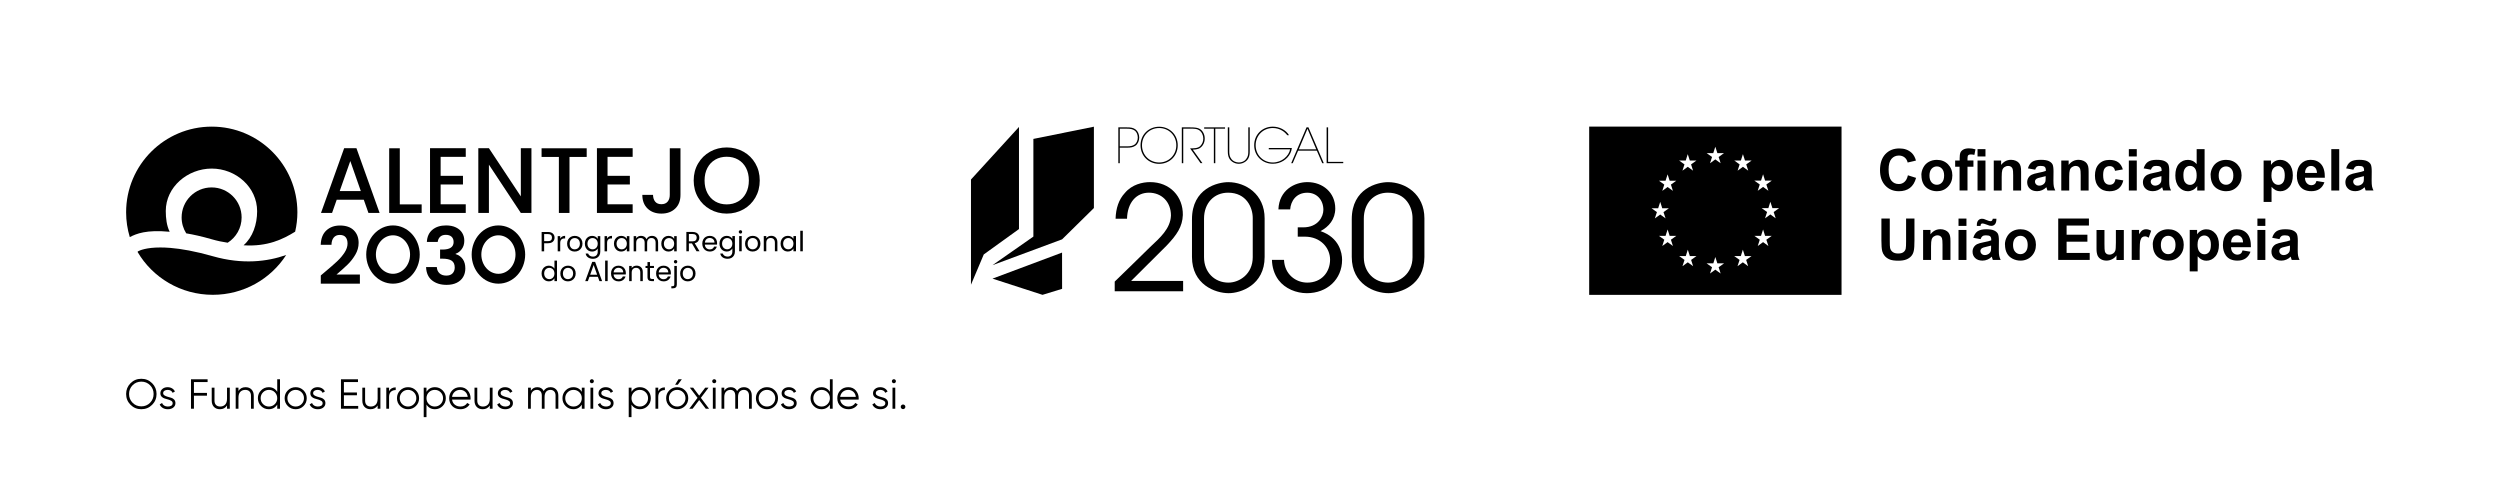 <?xml version="1.0" encoding="UTF-8"?>
<!-- Generator: Adobe Illustrator 15.1.0, SVG Export Plug-In . SVG Version: 6.00 Build 0)  -->
<svg xmlns="http://www.w3.org/2000/svg" xmlns:xlink="http://www.w3.org/1999/xlink" version="1.1" id="Layer_1" x="0px" y="0px" width="2973.04px" height="596.82px" viewBox="0 0 2973.04 596.82" xml:space="preserve">
<g>
	<g>
		<path d="M180.929,481.375c-3.5,3.518-7.784,5.276-12.851,5.276c-5.066,0-9.349-1.759-12.849-5.276    c-3.5-3.516-5.25-7.791-5.25-12.825c0-5.032,1.75-9.307,5.25-12.825c3.5-3.516,7.783-5.274,12.849-5.274    c5.067,0,9.351,1.759,12.851,5.274c3.5,3.519,5.25,7.793,5.25,12.825C186.179,473.584,184.429,477.86,180.929,481.375     M157.679,478.975c2.8,2.851,6.267,4.275,10.399,4.275c4.133,0,7.601-1.425,10.401-4.275c2.8-2.85,4.2-6.323,4.2-10.425    c0-4.1-1.4-7.575-4.2-10.425c-2.8-2.849-6.268-4.275-10.401-4.275c-4.132,0-7.599,1.427-10.399,4.275    c-2.8,2.85-4.2,6.325-4.2,10.425C153.479,472.652,154.879,476.125,157.679,478.975"></path>
		<path d="M194.029,467.535c0,1.114,0.507,2,1.521,2.655c1.013,0.657,2.237,1.188,3.67,1.598c1.433,0.408,2.867,0.818,4.299,1.228    c1.433,0.41,2.643,1.152,3.63,2.223c0.986,1.073,1.481,2.478,1.481,4.212c0,2.136-0.843,3.867-2.526,5.201    c-1.683,1.333-3.858,2-6.524,2c-2.401,0-4.443-0.534-6.125-1.6c-1.684-1.067-2.86-2.451-3.526-4.15l2.8-1.649    c0.467,1.3,1.308,2.323,2.526,3.073c1.215,0.75,2.657,1.125,4.325,1.125c1.633,0,3-0.323,4.099-0.974    c1.1-0.649,1.651-1.657,1.651-3.022c0-1.133-0.501-2.03-1.501-2.696c-1.001-0.666-2.218-1.205-3.652-1.614    c-1.433-0.41-2.866-0.819-4.298-1.229c-1.433-0.409-2.65-1.139-3.65-2.189c-1-1.049-1.5-2.424-1.5-4.125    c0-2.033,0.808-3.732,2.425-5.099c1.617-1.367,3.658-2.052,6.125-2.052c2.033,0,3.816,0.459,5.351,1.375    c1.532,0.918,2.666,2.159,3.399,3.727l-2.75,1.6c-0.967-2.334-2.967-3.5-6-3.5c-1.434,0-2.667,0.336-3.699,1.008    C194.546,465.331,194.029,466.29,194.029,467.535"></path>
		<polygon points="246.879,454.35 230.629,454.35 230.629,467.25 246.129,467.25 246.129,470.55 230.629,470.55 230.629,486.05     227.129,486.05 227.129,451.05 246.879,451.05   "></polygon>
		<path d="M269.979,461.05h3.301v25h-3.301v-3.898c-1.867,3-4.667,4.5-8.399,4.5c-3.035,0-5.425-0.926-7.175-2.776    c-1.75-1.849-2.625-4.342-2.625-7.474V461.05h3.3v15.352c0,2.231,0.59,3.966,1.774,5.199s2.858,1.849,5.025,1.849    c2.401,0,4.35-0.757,5.85-2.274c1.5-1.517,2.25-3.857,2.25-7.023V461.05z"></path>
		<path d="M291.98,460.45c3.032,0,5.425,0.927,7.175,2.775c1.75,1.85,2.625,4.342,2.625,7.475v15.352h-3.3V470.7    c0-2.231-0.593-3.966-1.775-5.198c-1.184-1.233-2.859-1.851-5.025-1.851c-2.4,0-4.35,0.758-5.85,2.275    c-1.5,1.516-2.25,3.857-2.25,7.023v13.102h-3.3v-25h3.3v3.898C285.446,461.95,288.247,460.45,291.98,460.45"></path>
		<path d="M329.681,451.051h3.299v35h-3.299v-4.9c-2.3,3.666-5.667,5.5-10.1,5.5c-3.567,0-6.609-1.267-9.125-3.801    c-2.518-2.533-3.775-5.632-3.775-9.299s1.257-6.768,3.775-9.3c2.516-2.533,5.558-3.802,9.125-3.802c4.433,0,7.8,1.834,10.1,5.5    V451.051z M312.831,480.575c1.899,1.918,4.232,2.875,7,2.875c2.766,0,5.1-0.957,7-2.875c1.899-1.916,2.85-4.258,2.85-7.023    c0-2.768-0.951-5.109-2.85-7.025c-1.9-1.917-4.234-2.875-7-2.875c-2.768,0-5.101,0.958-7,2.875    c-1.9,1.916-2.851,4.258-2.851,7.025C309.979,476.317,310.931,478.659,312.831,480.575"></path>
		<path d="M360.954,482.876c-2.55,2.517-5.658,3.774-9.324,3.774c-3.668,0-6.775-1.258-9.325-3.774    c-2.55-2.518-3.825-5.625-3.825-9.325c0-3.701,1.275-6.809,3.825-9.326c2.55-2.515,5.657-3.775,9.325-3.775    c3.666,0,6.774,1.261,9.324,3.775c2.551,2.518,3.825,5.625,3.825,9.326C364.779,477.251,363.505,480.359,360.954,482.876     M344.63,480.575c1.899,1.918,4.232,2.875,7,2.875c2.766,0,5.1-0.957,7-2.875c1.899-1.916,2.85-4.258,2.85-7.023    c0-2.768-0.951-5.109-2.85-7.025c-1.9-1.917-4.234-2.875-7-2.875c-2.768,0-5.101,0.958-7,2.875    c-1.9,1.916-2.851,4.258-2.851,7.025C341.779,476.317,342.73,478.659,344.63,480.575"></path>
		<path d="M372.379,467.535c0,1.114,0.507,2,1.521,2.655c1.013,0.657,2.237,1.188,3.67,1.598c1.433,0.408,2.867,0.818,4.299,1.228    c1.433,0.41,2.643,1.152,3.63,2.223c0.986,1.073,1.481,2.478,1.481,4.212c0,2.136-0.843,3.867-2.526,5.201    c-1.683,1.333-3.858,2-6.524,2c-2.401,0-4.443-0.534-6.125-1.6c-1.684-1.067-2.86-2.451-3.526-4.15l2.8-1.649    c0.467,1.3,1.308,2.323,2.526,3.073c1.215,0.75,2.657,1.125,4.325,1.125c1.633,0,3-0.323,4.099-0.974    c1.1-0.649,1.651-1.657,1.651-3.022c0-1.133-0.501-2.03-1.501-2.696c-1.001-0.666-2.218-1.205-3.652-1.614    c-1.433-0.41-2.866-0.819-4.298-1.229c-1.433-0.409-2.65-1.139-3.65-2.189c-1-1.049-1.5-2.424-1.5-4.125    c0-2.033,0.808-3.732,2.425-5.099c1.617-1.367,3.658-2.052,6.125-2.052c2.033,0,3.816,0.459,5.351,1.375    c1.532,0.918,2.666,2.159,3.399,3.727l-2.75,1.6c-0.967-2.334-2.967-3.5-6-3.5c-1.434,0-2.667,0.336-3.699,1.008    C372.896,465.331,372.379,466.29,372.379,467.535"></path>
		<polygon points="408.98,482.75 425.98,482.75 425.98,486.051 405.48,486.051 405.48,451.051 425.73,451.051 425.73,454.351     408.98,454.351 408.98,466.75 424.48,466.75 424.48,470.051 408.98,470.051   "></polygon>
		<path d="M449.08,461.05h3.301v25h-3.301v-3.898c-1.867,3-4.667,4.5-8.399,4.5c-3.035,0-5.425-0.926-7.175-2.776    c-1.75-1.849-2.625-4.342-2.625-7.474V461.05h3.3v15.352c0,2.231,0.59,3.966,1.774,5.199s2.858,1.849,5.025,1.849    c2.401,0,4.35-0.757,5.85-2.274c1.5-1.517,2.25-3.857,2.25-7.023V461.05z"></path>
		<path d="M462.68,465.2c1.533-3.031,4.167-4.549,7.9-4.549v3.199c-2.267,0-4.15,0.668-5.65,2c-1.5,1.334-2.25,3.434-2.25,6.301    v13.9h-3.3v-25h3.3V465.2z"></path>
		<path d="M494.555,482.876c-2.55,2.517-5.658,3.774-9.324,3.774c-3.668,0-6.775-1.258-9.325-3.774    c-2.55-2.518-3.825-5.625-3.825-9.325c0-3.701,1.275-6.809,3.825-9.326c2.55-2.515,5.657-3.775,9.325-3.775    c3.666,0,6.774,1.261,9.324,3.775c2.551,2.518,3.825,5.625,3.825,9.326C498.38,477.251,497.106,480.359,494.555,482.876     M478.231,480.575c1.899,1.918,4.232,2.875,7,2.875c2.766,0,5.1-0.957,7-2.875c1.899-1.916,2.85-4.258,2.85-7.023    c0-2.768-0.951-5.109-2.85-7.025c-1.9-1.917-4.234-2.875-7-2.875c-2.768,0-5.101,0.958-7,2.875    c-1.9,1.916-2.851,4.258-2.851,7.025C475.38,476.317,476.331,478.659,478.231,480.575"></path>
		<path d="M517.281,460.45c3.566,0,6.607,1.269,9.125,3.802c2.516,2.532,3.774,5.633,3.774,9.3s-1.258,6.766-3.774,9.299    c-2.518,2.534-5.559,3.801-9.125,3.801c-4.434,0-7.801-1.834-10.101-5.5v14.9h-3.299v-35h3.299v4.898    C509.479,462.284,512.847,460.45,517.281,460.45 M510.031,480.575c1.899,1.918,4.232,2.875,7,2.875c2.766,0,5.1-0.957,7-2.875    c1.899-1.916,2.85-4.258,2.85-7.023c0-2.768-0.951-5.109-2.85-7.025c-1.9-1.917-4.234-2.875-7-2.875c-2.768,0-5.101,0.958-7,2.875    c-1.9,1.916-2.851,4.258-2.851,7.025C507.18,476.317,508.131,478.659,510.031,480.575"></path>
		<path d="M547.229,460.451c3.7,0,6.691,1.308,8.976,3.926c2.282,2.617,3.424,5.709,3.424,9.274c0,0.367-0.034,0.884-0.1,1.55    H537.58c0.332,2.533,1.407,4.543,3.224,6.024c1.817,1.485,4.058,2.226,6.725,2.226c1.9,0,3.542-0.392,4.926-1.175    c1.382-0.782,2.424-1.809,3.125-3.075l2.899,1.7c-1.1,1.768-2.6,3.166-4.5,4.199c-1.899,1.033-4.067,1.551-6.5,1.551    c-3.934,0-7.134-1.232-9.6-3.7c-2.467-2.467-3.7-5.601-3.7-9.4c0-3.733,1.217-6.85,3.651-9.35    C540.262,461.701,543.396,460.451,547.229,460.451 M547.229,463.651c-2.6,0-4.774,0.774-6.524,2.324    c-1.75,1.551-2.793,3.56-3.125,6.026h18.649c-0.333-2.633-1.35-4.685-3.05-6.151C551.479,464.383,549.496,463.651,547.229,463.651    "></path>
		<path d="M582.479,461.05h3.301v25h-3.301v-3.898c-1.867,3-4.667,4.5-8.399,4.5c-3.035,0-5.425-0.926-7.175-2.776    c-1.75-1.849-2.625-4.342-2.625-7.474V461.05h3.3v15.352c0,2.231,0.59,3.966,1.774,5.199s2.858,1.849,5.025,1.849    c2.401,0,4.35-0.757,5.85-2.274c1.5-1.517,2.25-3.857,2.25-7.023V461.05z"></path>
		<path d="M595.379,467.535c0,1.114,0.507,2,1.521,2.655c1.013,0.657,2.237,1.188,3.67,1.598c1.433,0.408,2.867,0.818,4.299,1.228    c1.433,0.41,2.643,1.152,3.63,2.223c0.986,1.073,1.481,2.478,1.481,4.212c0,2.136-0.843,3.867-2.526,5.201    c-1.683,1.333-3.858,2-6.524,2c-2.401,0-4.443-0.534-6.125-1.6c-1.684-1.067-2.86-2.451-3.526-4.15l2.8-1.649    c0.467,1.3,1.308,2.323,2.526,3.073c1.215,0.75,2.657,1.125,4.325,1.125c1.633,0,3-0.323,4.099-0.974    c1.1-0.649,1.651-1.657,1.651-3.022c0-1.133-0.501-2.03-1.501-2.696c-1.001-0.666-2.218-1.205-3.652-1.614    c-1.433-0.41-2.866-0.819-4.298-1.229c-1.433-0.409-2.65-1.139-3.65-2.189c-1-1.049-1.5-2.424-1.5-4.125    c0-2.033,0.808-3.732,2.425-5.099c1.617-1.367,3.658-2.052,6.125-2.052c2.033,0,3.816,0.459,5.351,1.375    c1.532,0.918,2.666,2.159,3.399,3.727l-2.75,1.6c-0.967-2.334-2.967-3.5-6-3.5c-1.434,0-2.667,0.336-3.699,1.008    C595.896,465.331,595.379,466.29,595.379,467.535"></path>
		<path d="M654.63,460.45c2.8,0,5.058,0.9,6.774,2.701c1.717,1.799,2.576,4.233,2.576,7.299v15.602h-3.3V470.45    c0-2.166-0.559-3.841-1.675-5.023c-1.117-1.184-2.593-1.775-4.426-1.775c-2.066,0-3.742,0.692-5.024,2.074    c-1.284,1.384-1.925,3.543-1.925,6.475v13.852h-3.301V470.45c0-2.198-0.524-3.883-1.574-5.049c-1.051-1.167-2.476-1.75-4.275-1.75    c-2,0-3.701,0.699-5.1,2.101c-1.4,1.399-2.101,3.55-2.101,6.448v13.852h-3.299v-25h3.299v3.648c1.8-2.832,4.351-4.25,7.651-4.25    c3.599,0,6.133,1.519,7.599,4.552C648.329,461.968,651.029,460.45,654.63,460.45"></path>
		<path d="M691.88,461.051h3.299v25h-3.299v-4.9c-2.3,3.666-5.667,5.5-10.1,5.5c-3.567,0-6.609-1.267-9.125-3.801    c-2.518-2.533-3.775-5.632-3.775-9.299s1.257-6.768,3.775-9.3c2.516-2.533,5.558-3.802,9.125-3.802c4.433,0,7.8,1.834,10.1,5.5    V461.051z M675.03,480.575c1.899,1.918,4.232,2.875,7,2.875c2.766,0,5.1-0.957,7-2.875c1.899-1.916,2.85-4.258,2.85-7.023    c0-2.768-0.951-5.109-2.85-7.025c-1.9-1.917-4.234-2.875-7-2.875c-2.768,0-5.101,0.958-7,2.875    c-1.9,1.916-2.851,4.258-2.851,7.025C672.179,476.317,673.13,478.659,675.03,480.575"></path>
		<path d="M705.529,455.051c-0.467,0.468-1.033,0.699-1.699,0.699c-0.668,0-1.235-0.231-1.701-0.699c-0.467-0.467-0.7-1.032-0.7-1.7    c0-0.666,0.233-1.233,0.7-1.7c0.466-0.466,1.033-0.701,1.701-0.701c0.666,0,1.232,0.235,1.699,0.701    c0.467,0.467,0.7,1.034,0.7,1.7C706.229,454.019,705.996,454.584,705.529,455.051 M702.179,461.051h3.3v25h-3.3V461.051z"></path>
		<path d="M715.079,467.535c0,1.114,0.507,2,1.521,2.655c1.013,0.657,2.237,1.188,3.67,1.598c1.433,0.408,2.867,0.818,4.299,1.228    c1.433,0.41,2.643,1.152,3.63,2.223c0.986,1.073,1.481,2.478,1.481,4.212c0,2.136-0.843,3.867-2.526,5.201    c-1.683,1.333-3.858,2-6.524,2c-2.401,0-4.443-0.534-6.125-1.6c-1.684-1.067-2.86-2.451-3.526-4.15l2.8-1.649    c0.467,1.3,1.308,2.323,2.526,3.073c1.215,0.75,2.657,1.125,4.325,1.125c1.633,0,3-0.323,4.099-0.974    c1.1-0.649,1.651-1.657,1.651-3.022c0-1.133-0.501-2.03-1.501-2.696c-1.001-0.666-2.218-1.205-3.652-1.614    c-1.433-0.41-2.866-0.819-4.298-1.229c-1.433-0.409-2.65-1.139-3.65-2.189c-1-1.049-1.5-2.424-1.5-4.125    c0-2.033,0.808-3.732,2.425-5.099c1.617-1.367,3.658-2.052,6.125-2.052c2.033,0,3.816,0.459,5.351,1.375    c1.532,0.918,2.666,2.159,3.399,3.727l-2.75,1.6c-0.967-2.334-2.967-3.5-6-3.5c-1.434,0-2.667,0.336-3.699,1.008    C715.596,465.331,715.079,466.29,715.079,467.535"></path>
		<path d="M761.08,460.45c3.566,0,6.607,1.269,9.125,3.802c2.516,2.532,3.774,5.633,3.774,9.3s-1.258,6.766-3.774,9.299    c-2.518,2.534-5.559,3.801-9.125,3.801c-4.434,0-7.801-1.834-10.101-5.5v14.9h-3.299v-35h3.299v4.898    C753.278,462.284,756.646,460.45,761.08,460.45 M753.83,480.575c1.899,1.918,4.232,2.875,7,2.875c2.766,0,5.1-0.957,7-2.875    c1.899-1.916,2.85-4.258,2.85-7.023c0-2.768-0.951-5.109-2.85-7.025c-1.9-1.917-4.234-2.875-7-2.875c-2.768,0-5.101,0.958-7,2.875    c-1.9,1.916-2.851,4.258-2.851,7.025C750.979,476.317,751.93,478.659,753.83,480.575"></path>
		<path d="M782.778,465.2c1.533-3.031,4.167-4.549,7.9-4.549v3.199c-2.267,0-4.15,0.668-5.65,2c-1.5,1.334-2.25,3.434-2.25,6.301    v13.9h-3.3v-25h3.3V465.2z"></path>
		<path d="M814.652,482.875c-2.55,2.519-5.658,3.776-9.324,3.776c-3.668,0-6.775-1.258-9.325-3.776    c-2.55-2.516-3.825-5.625-3.825-9.325c0-3.699,1.275-6.808,3.825-9.324c2.55-2.517,5.657-3.776,9.325-3.776    c3.666,0,6.774,1.26,9.324,3.776c2.551,2.517,3.825,5.625,3.825,9.324C818.478,477.25,817.204,480.36,814.652,482.875     M798.329,480.575c1.899,1.918,4.232,2.875,7,2.875c2.766,0,5.1-0.957,7-2.875c1.899-1.916,2.85-4.257,2.85-7.024    c0-2.767-0.951-5.107-2.85-7.023c-1.9-1.917-4.234-2.875-7-2.875c-2.768,0-5.101,0.958-7,2.875    c-1.9,1.916-2.851,4.257-2.851,7.023C795.478,476.318,796.429,478.659,798.329,480.575 M802.829,457.55h3.199l4.801-6.5h-4    L802.829,457.55z"></path>
		<polygon points="843.229,486.05 839.279,486.05 831.48,475.734 823.679,486.05 819.729,486.05 829.504,473.122 820.379,461.05     824.329,461.05 831.48,470.508 838.629,461.05 842.579,461.05 833.455,473.122   "></polygon>
		<path d="M851.079,455.051c-0.467,0.468-1.034,0.699-1.7,0.699c-0.668,0-1.234-0.231-1.7-0.699c-0.468-0.467-0.7-1.032-0.7-1.7    c0-0.666,0.232-1.233,0.7-1.7c0.466-0.466,1.032-0.701,1.7-0.701c0.666,0,1.233,0.235,1.7,0.701c0.466,0.467,0.7,1.034,0.7,1.7    C851.779,454.019,851.545,454.584,851.079,455.051 M847.729,461.051h3.3v25h-3.3V461.051z"></path>
		<path d="M884.679,460.45c2.8,0,5.058,0.9,6.774,2.701c1.717,1.799,2.576,4.233,2.576,7.299v15.602h-3.3V470.45    c0-2.166-0.559-3.841-1.675-5.023c-1.117-1.184-2.593-1.775-4.426-1.775c-2.066,0-3.742,0.692-5.024,2.074    c-1.284,1.384-1.925,3.543-1.925,6.475v13.852h-3.301V470.45c0-2.198-0.524-3.883-1.574-5.049c-1.051-1.167-2.476-1.75-4.275-1.75    c-2,0-3.701,0.699-5.1,2.101c-1.4,1.399-2.101,3.55-2.101,6.448v13.852h-3.299v-25h3.299v3.648c1.8-2.832,4.351-4.25,7.651-4.25    c3.599,0,6.133,1.519,7.599,4.552C878.378,461.968,881.078,460.45,884.679,460.45"></path>
		<path d="M921.402,482.876c-2.55,2.517-5.658,3.774-9.324,3.774c-3.668,0-6.775-1.258-9.325-3.774    c-2.55-2.518-3.825-5.625-3.825-9.325c0-3.701,1.275-6.809,3.825-9.326c2.55-2.515,5.657-3.775,9.325-3.775    c3.666,0,6.774,1.261,9.324,3.775c2.551,2.518,3.825,5.625,3.825,9.326C925.228,477.251,923.954,480.359,921.402,482.876     M905.079,480.575c1.899,1.918,4.232,2.875,7,2.875c2.766,0,5.1-0.957,7-2.875c1.899-1.916,2.85-4.258,2.85-7.023    c0-2.768-0.951-5.109-2.85-7.025c-1.9-1.917-4.234-2.875-7-2.875c-2.768,0-5.101,0.958-7,2.875    c-1.9,1.916-2.851,4.258-2.851,7.025C902.228,476.317,903.179,478.659,905.079,480.575"></path>
		<path d="M932.828,467.535c0,1.114,0.507,2,1.521,2.655c1.013,0.657,2.237,1.188,3.67,1.598c1.433,0.408,2.867,0.818,4.299,1.228    c1.433,0.41,2.643,1.152,3.63,2.223c0.986,1.073,1.481,2.478,1.481,4.212c0,2.136-0.843,3.867-2.526,5.201    c-1.683,1.333-3.858,2-6.524,2c-2.401,0-4.443-0.534-6.125-1.6c-1.684-1.067-2.86-2.451-3.526-4.15l2.8-1.649    c0.467,1.3,1.308,2.323,2.526,3.073c1.215,0.75,2.657,1.125,4.325,1.125c1.633,0,3-0.323,4.099-0.974    c1.1-0.649,1.651-1.657,1.651-3.022c0-1.133-0.501-2.03-1.501-2.696c-1.001-0.666-2.218-1.205-3.652-1.614    c-1.433-0.41-2.866-0.819-4.298-1.229c-1.433-0.409-2.65-1.139-3.65-2.189c-1-1.049-1.5-2.424-1.5-4.125    c0-2.033,0.808-3.732,2.425-5.099c1.617-1.367,3.658-2.052,6.125-2.052c2.033,0,3.816,0.459,5.351,1.375    c1.532,0.918,2.666,2.159,3.399,3.727l-2.75,1.6c-0.967-2.334-2.967-3.5-6-3.5c-1.434,0-2.667,0.336-3.699,1.008    C933.345,465.331,932.828,466.29,932.828,467.535"></path>
		<path d="M986.929,451.051h3.299v35h-3.299v-4.9c-2.3,3.666-5.667,5.5-10.1,5.5c-3.567,0-6.609-1.267-9.125-3.801    c-2.518-2.533-3.775-5.632-3.775-9.299s1.257-6.768,3.775-9.3c2.516-2.533,5.558-3.802,9.125-3.802c4.433,0,7.8,1.834,10.1,5.5    V451.051z M970.079,480.575c1.899,1.918,4.232,2.875,7,2.875c2.766,0,5.1-0.957,7-2.875c1.899-1.916,2.85-4.258,2.85-7.023    c0-2.768-0.951-5.109-2.85-7.025c-1.9-1.917-4.234-2.875-7-2.875c-2.768,0-5.101,0.958-7,2.875    c-1.9,1.916-2.851,4.258-2.851,7.025C967.228,476.317,968.179,478.659,970.079,480.575"></path>
		<path d="M1008.777,460.451c3.7,0,6.691,1.308,8.976,3.926c2.282,2.617,3.424,5.709,3.424,9.274c0,0.367-0.034,0.884-0.1,1.55    h-21.949c0.332,2.533,1.407,4.543,3.224,6.024c1.817,1.485,4.058,2.226,6.725,2.226c1.9,0,3.542-0.392,4.926-1.175    c1.382-0.782,2.424-1.809,3.125-3.075l2.899,1.7c-1.1,1.768-2.6,3.166-4.5,4.199c-1.899,1.033-4.067,1.551-6.5,1.551    c-3.934,0-7.134-1.232-9.6-3.7c-2.467-2.467-3.7-5.601-3.7-9.4c0-3.733,1.217-6.85,3.651-9.35    C1001.81,461.701,1004.944,460.451,1008.777,460.451 M1008.777,463.651c-2.6,0-4.774,0.774-6.524,2.324    c-1.75,1.551-2.793,3.56-3.125,6.026h18.649c-0.333-2.633-1.35-4.685-3.05-6.151    C1013.027,464.383,1011.044,463.651,1008.777,463.651"></path>
		<path d="M1041.527,467.535c0,1.114,0.507,2,1.521,2.655c1.013,0.657,2.237,1.188,3.67,1.598c1.433,0.408,2.867,0.818,4.299,1.228    c1.433,0.41,2.643,1.152,3.63,2.223c0.986,1.073,1.481,2.478,1.481,4.212c0,2.136-0.843,3.867-2.526,5.201    c-1.683,1.333-3.858,2-6.524,2c-2.401,0-4.443-0.534-6.125-1.6c-1.684-1.067-2.86-2.451-3.526-4.15l2.8-1.649    c0.467,1.3,1.308,2.323,2.526,3.073c1.215,0.75,2.657,1.125,4.325,1.125c1.633,0,3-0.323,4.099-0.974    c1.1-0.649,1.651-1.657,1.651-3.022c0-1.133-0.501-2.03-1.501-2.696c-1.001-0.666-2.218-1.205-3.652-1.614    c-1.433-0.41-2.866-0.819-4.298-1.229c-1.433-0.409-2.65-1.139-3.65-2.189c-1-1.049-1.5-2.424-1.5-4.125    c0-2.033,0.808-3.732,2.425-5.099c1.617-1.367,3.658-2.052,6.125-2.052c2.033,0,3.816,0.459,5.351,1.375    c1.532,0.918,2.666,2.159,3.399,3.727l-2.75,1.6c-0.967-2.334-2.967-3.5-6-3.5c-1.434,0-2.667,0.336-3.699,1.008    C1042.044,465.331,1041.527,466.29,1041.527,467.535"></path>
		<path d="M1064.727,455.051c-0.467,0.468-1.033,0.699-1.699,0.699c-0.668,0-1.235-0.231-1.7-0.699    c-0.468-0.467-0.701-1.032-0.701-1.7c0-0.666,0.233-1.233,0.701-1.7c0.465-0.466,1.032-0.701,1.7-0.701    c0.666,0,1.232,0.235,1.699,0.701c0.467,0.467,0.7,1.034,0.7,1.7C1065.427,454.019,1065.194,454.584,1064.727,455.051     M1061.377,461.051h3.3v25h-3.3V461.051z"></path>
		<path d="M1075.877,485.75c-0.534,0.533-1.184,0.801-1.95,0.801c-0.768,0-1.417-0.268-1.95-0.801c-0.534-0.532-0.8-1.184-0.8-1.949    c0-0.768,0.266-1.417,0.8-1.95c0.533-0.534,1.182-0.8,1.95-0.8c0.766,0,1.416,0.266,1.95,0.8c0.532,0.533,0.8,1.183,0.8,1.95    C1076.677,484.567,1076.409,485.218,1075.877,485.75"></path>
	</g>
	<g>
		<path d="M432.619,237.528h-32.193l-5.534,15.71h-13.163l27.551-77.005h14.599l27.55,77.005h-13.275L432.619,237.528z     M429.083,227.237l-12.504-35.736l-12.612,35.736H429.083z"></path>
		<polygon points="475.438,243.056 501.439,243.056 501.439,253.238 462.826,253.238 462.826,176.341 475.438,176.341   "></polygon>
		<polygon points="524.008,186.525 524.008,209.097 550.56,209.097 550.56,219.383 524.008,219.383 524.008,242.943 553.88,242.943     553.88,253.239 511.396,253.239 511.396,176.234 553.88,176.234 553.88,186.525   "></polygon>
		<polygon points="631.992,253.239 619.38,253.239 581.425,195.816 581.425,253.239 568.819,253.239 568.819,176.234     581.425,176.234 619.38,233.544 619.38,176.234 631.992,176.234   "></polygon>
		<polygon points="697.708,176.341 697.708,186.632 677.246,186.632 677.246,253.238 664.629,253.238 664.629,186.632     644.049,186.632 644.049,176.341   "></polygon>
		<polygon points="722.495,186.525 722.495,209.097 749.047,209.097 749.047,219.383 722.495,219.383 722.495,242.943     752.362,242.943 752.362,253.239 709.883,253.239 709.883,176.234 752.362,176.234 752.362,186.525   "></polygon>
		<path d="M809.234,176.341v55.432c0,6.862-2.084,12.282-6.252,16.261c-4.168,3.99-9.642,5.977-16.434,5.977    c-6.781,0-12.261-1.987-16.424-5.977c-4.168-3.979-6.251-9.399-6.251-16.261h12.719c0.076,3.395,0.94,6.084,2.607,8.076    c1.658,1.993,4.105,2.986,7.349,2.986c3.25,0,5.717-1.01,7.418-3.039c1.696-2.031,2.549-4.703,2.549-8.023v-55.432H809.234z"></path>
		<path d="M844.473,248.979c-6.008-3.358-10.77-8.039-14.269-14.048c-3.509-6.014-5.258-12.785-5.258-20.305    c0-7.526,1.749-14.27,5.258-20.247c3.499-5.976,8.261-10.636,14.269-13.999c6.01-3.358,12.591-5.031,19.745-5.031    c7.235,0,13.848,1.673,19.868,5.031c6.009,3.363,10.744,8.023,14.21,13.999c3.466,5.977,5.204,12.721,5.204,20.247    c0,7.52-1.738,14.291-5.204,20.305c-3.466,6.009-8.201,10.69-14.21,14.048c-6.02,3.353-12.633,5.038-19.868,5.038    C857.064,254.017,850.483,252.332,844.473,248.979 M877.828,239.574c3.984-2.321,7.101-5.647,9.352-9.955    c2.251-4.319,3.374-9.314,3.374-14.993c0-5.68-1.123-10.663-3.374-14.934c-2.251-4.282-5.368-7.564-9.352-9.853    c-3.979-2.284-8.519-3.429-13.61-3.429c-5.086,0-9.621,1.145-13.606,3.429c-3.984,2.289-7.099,5.571-9.346,9.853    c-2.251,4.271-3.379,9.254-3.379,14.934c0,5.679,1.128,10.674,3.379,14.993c2.247,4.308,5.362,7.634,9.346,9.955    c3.985,2.322,8.52,3.482,13.606,3.482C869.309,243.056,873.849,241.896,877.828,239.574"></path>
		<path d="M386.382,323.425c6.025-5.021,10.825-9.211,14.405-12.568c3.574-3.354,6.554-6.856,8.94-10.49    c2.381-3.639,3.575-7.218,3.575-10.734c0-3.201-0.751-5.711-2.257-7.531c-1.507-1.819-3.828-2.732-6.965-2.732    c-3.137,0-5.556,1.059-7.246,3.158c-1.7,2.101-2.58,4.973-2.64,8.607h-12.795c0.248-7.521,2.489-13.233,6.727-17.126    c4.233-3.892,9.615-5.836,16.143-5.836c7.153,0,12.644,1.901,16.467,5.695c3.827,3.796,5.744,8.801,5.744,15.016    c0,4.891-1.317,9.566-3.952,14.026c-2.634,4.449-5.647,8.325-9.038,11.618c-3.39,3.293-7.812,7.267-13.27,11.91h27.767v10.917    h-46.496v-9.788L386.382,323.425z"></path>
		<path d="M514.268,273.209c4.103-3.422,9.518-5.129,16.234-5.129c4.579,0,8.504,0.8,11.765,2.398    c3.261,1.603,5.723,3.762,7.386,6.495c1.663,2.731,2.499,5.825,2.499,9.275c0,3.952-1.02,7.288-3.061,10.02    c-2.04,2.732-4.476,4.568-7.294,5.507v0.378c3.639,1.123,6.479,3.137,8.52,6.024c2.035,2.885,3.056,6.582,3.056,11.106    c0,3.763-0.859,7.121-2.587,10.069c-1.727,2.947-4.265,5.258-7.623,6.922c-3.358,1.663-7.391,2.494-12.093,2.494    c-7.095,0-12.866-1.793-17.326-5.372c-4.454-3.569-6.803-8.845-7.056-15.809h12.801c0.124,3.072,1.176,5.539,3.153,7.392    c1.981,1.846,4.691,2.773,8.141,2.773c3.202,0,5.664-0.895,7.386-2.682c1.728-1.793,2.597-4.099,2.597-6.922    c0-3.764-1.199-6.457-3.579-8.093c-2.387-1.631-6.091-2.451-11.106-2.451h-2.732v-10.82h2.732c8.908,0,13.362-2.98,13.362-8.946    c0-2.693-0.804-4.794-2.397-6.301c-1.598-1.506-3.903-2.261-6.916-2.261c-2.953,0-5.226,0.804-6.83,2.402    c-1.598,1.604-2.526,3.623-2.775,6.068h-12.892C507.94,281.476,510.154,276.633,514.268,273.209"></path>
		<path d="M467.34,337.349c-17.552,0-31.827-15.533-31.827-34.634c0-19.096,14.275-34.635,31.827-34.635    c17.546,0,31.821,15.539,31.821,34.635C499.161,321.816,484.886,337.349,467.34,337.349 M467.34,279.823    c-11.203,0-20.322,10.269-20.322,22.892c0,12.629,9.119,22.892,20.322,22.892s20.316-10.263,20.316-22.892    C487.656,290.092,478.543,279.823,467.34,279.823"></path>
		<path d="M592.726,337.349c-17.547,0-31.821-15.533-31.821-34.634c0-19.096,14.274-34.635,31.821-34.635    s31.821,15.539,31.821,34.635C624.546,321.816,610.272,337.349,592.726,337.349 M592.726,279.823    c-11.208,0-20.316,10.269-20.316,22.892c0,12.629,9.108,22.892,20.316,22.892c11.203,0,20.317-10.263,20.317-22.892    C613.042,290.092,603.929,279.823,592.726,279.823"></path>
		<path d="M340.345,303.229c-22.401,7.914-51.754,11.602-87.214,1.5c-21.164-6.03-37.663-8.849-50.507-9.918    c-4.39-0.362-8.347-0.512-11.905-0.512c-16.494-0.006-24.301,3.331-26.611,4.588l-0.519,0.701c17.855,30.478,51.236,51,89.499,51    c36.713,0,68.939-18.901,87.264-47.365C340.349,303.225,340.347,303.227,340.345,303.229"></path>
		<path d="M149.979,252.424c0,10.274,1.533,20.187,4.368,29.532c7.79-4.011,19.549-8.972,47.451-6.337    c-3.596-7.068-4.66-16.171-4.66-24.641c0-28.696,25.981-50.508,54.676-50.508c28.701,0,53.963,22.023,53.963,50.717    c0,15.604-5.265,30.98-16.149,40.509c28.636,1.852,46.982-7.288,61.36-16.181c1.727-7.417,2.667-15.143,2.667-23.091    c0-56.241-45.595-101.835-101.841-101.835C195.573,150.588,149.979,196.183,149.979,252.424"></path>
		<path d="M215.986,258.568c0,6.959,2.019,13.433,5.469,18.923c8.666,1.458,18.632,3.672,30.245,7.024    c6.614,1.916,12.974,3.245,19.09,4.131c9.94-6.333,16.549-17.423,16.549-30.078c0-19.707-15.971-35.682-35.682-35.682    C231.956,222.886,215.986,238.861,215.986,258.568"></path>
		<path d="M657.53,287.374c-1.309,1.265-3.305,1.898-5.989,1.898h-4.421v9.602h-3.003v-22.999h7.424c2.595,0,4.57,0.627,5.923,1.881    c1.352,1.254,2.029,2.871,2.029,4.85C659.493,284.52,658.838,286.109,657.53,287.374 M655.237,285.708    c0.792-0.726,1.187-1.759,1.187-3.102c0-2.837-1.627-4.256-4.883-4.256h-4.421v8.447h4.421    C653.212,286.796,654.445,286.433,655.237,285.708"></path>
		<path d="M668.485,281.319c0.978-0.572,2.172-0.858,3.58-0.858v3.102h-0.792c-3.366,0-5.048,1.826-5.048,5.477v9.833h-3.003    v-18.082h3.003v2.937C666.753,282.694,667.506,281.891,668.485,281.319"></path>
		<path d="M678.812,298.015c-1.375-0.769-2.454-1.864-3.234-3.283c-0.781-1.419-1.171-3.063-1.171-4.933    c0-1.848,0.401-3.482,1.204-4.9c0.803-1.419,1.897-2.508,3.283-3.267c1.386-0.758,2.937-1.138,4.653-1.138    c1.716,0,3.266,0.38,4.652,1.138c1.386,0.759,2.48,1.843,3.283,3.25c0.803,1.409,1.205,3.048,1.205,4.917    c0,1.87-0.413,3.514-1.238,4.933s-1.942,2.514-3.349,3.283c-1.408,0.77-2.97,1.155-4.685,1.155    C681.721,299.169,680.186,298.785,678.812,298.015 M686.45,295.771c0.946-0.506,1.71-1.264,2.294-2.276    c0.582-1.012,0.874-2.244,0.874-3.696s-0.286-2.684-0.858-3.696c-0.572-1.011-1.32-1.765-2.244-2.26    c-0.924-0.494-1.924-0.742-3.003-0.742c-1.1,0-2.106,0.248-3.019,0.742c-0.912,0.495-1.644,1.249-2.194,2.26    c-0.55,1.012-0.825,2.244-0.825,3.696c0,1.474,0.269,2.717,0.809,3.729c0.539,1.011,1.259,1.765,2.161,2.26    c0.902,0.494,1.892,0.742,2.97,0.742C684.492,296.53,685.504,296.277,686.45,295.771"></path>
		<path d="M708.21,281.517c1.177,0.682,2.052,1.54,2.624,2.573v-3.299h3.035v18.478c0,1.649-0.352,3.118-1.056,4.405    c-0.703,1.286-1.71,2.293-3.018,3.019c-1.31,0.727-2.833,1.09-4.57,1.09c-2.376,0-4.356-0.562-5.94-1.684s-2.518-2.65-2.805-4.587    h2.97c0.33,1.1,1.012,1.985,2.046,2.656s2.276,1.007,3.729,1.007c1.65,0,2.997-0.517,4.042-1.551    c1.044-1.034,1.567-2.486,1.567-4.355v-3.795c-0.594,1.056-1.474,1.935-2.64,2.639c-1.166,0.705-2.53,1.057-4.092,1.057    c-1.605,0-3.063-0.397-4.371-1.188c-1.309-0.793-2.338-1.903-3.086-3.333c-0.748-1.429-1.121-3.057-1.121-4.884    c0-1.847,0.373-3.469,1.121-4.866s1.777-2.48,3.086-3.25c1.308-0.77,2.766-1.156,4.371-1.156    C705.665,280.493,707.035,280.836,708.21,281.517 M710.01,286.235c-0.55-1.011-1.293-1.787-2.227-2.327    c-0.936-0.538-1.963-0.807-3.086-0.807c-1.122,0-2.144,0.263-3.068,0.791c-0.924,0.528-1.661,1.298-2.211,2.31    c-0.55,1.012-0.825,2.2-0.825,3.563c0,1.387,0.275,2.591,0.825,3.614c0.55,1.022,1.287,1.804,2.211,2.342    c0.924,0.54,1.946,0.809,3.068,0.809c1.123,0,2.15-0.269,3.086-0.809c0.934-0.538,1.677-1.32,2.227-2.342    c0.549-1.023,0.825-2.216,0.825-3.58C710.834,288.435,710.559,287.247,710.01,286.235"></path>
		<path d="M724.214,281.319c0.978-0.572,2.172-0.858,3.58-0.858v3.102h-0.792c-3.366,0-5.048,1.826-5.048,5.477v9.833h-3.003    v-18.082h3.003v2.937C722.482,282.694,723.235,281.891,724.214,281.319"></path>
		<path d="M731.257,284.899c0.748-1.397,1.777-2.48,3.085-3.25c1.309-0.77,2.766-1.156,4.372-1.156c1.584,0,2.959,0.343,4.126,1.024    c1.165,0.682,2.034,1.54,2.606,2.573v-3.299h3.035v18.082h-3.035v-3.366c-0.594,1.056-1.48,1.93-2.657,2.624    c-1.176,0.692-2.546,1.039-4.107,1.039c-1.606,0-3.058-0.397-4.356-1.188c-1.298-0.793-2.321-1.903-3.069-3.333    c-0.748-1.429-1.121-3.057-1.121-4.884C730.136,287.918,730.509,286.296,731.257,284.899 M744.621,286.235    c-0.55-1.011-1.293-1.787-2.227-2.327c-0.936-0.538-1.963-0.807-3.086-0.807c-1.122,0-2.144,0.263-3.068,0.791    c-0.924,0.528-1.661,1.298-2.211,2.31c-0.55,1.012-0.825,2.2-0.825,3.563c0,1.387,0.275,2.591,0.825,3.614    c0.55,1.022,1.287,1.804,2.211,2.342c0.924,0.54,1.946,0.809,3.068,0.809c1.123,0,2.15-0.269,3.086-0.809    c0.934-0.538,1.677-1.32,2.227-2.342c0.549-1.023,0.825-2.216,0.825-3.58C745.446,288.435,745.17,287.247,744.621,286.235"></path>
		<path d="M779.069,281.335c1.1,0.584,1.968,1.458,2.606,2.623c0.638,1.166,0.958,2.585,0.958,4.257v10.657h-2.97v-10.228    c0-1.804-0.446-3.185-1.336-4.141c-0.891-0.957-2.095-1.436-3.613-1.436c-1.562,0-2.805,0.501-3.729,1.502    c-0.924,1.001-1.386,2.447-1.386,4.338v9.965h-2.97v-10.228c0-1.804-0.445-3.185-1.336-4.141    c-0.891-0.957-2.095-1.436-3.613-1.436c-1.562,0-2.804,0.501-3.728,1.502c-0.924,1.001-1.386,2.447-1.386,4.338v9.965h-3.003    v-18.081h3.003v2.606c0.594-0.946,1.391-1.672,2.392-2.177c1.001-0.506,2.106-0.759,3.316-0.759c1.518,0,2.859,0.341,4.026,1.022    c1.166,0.683,2.034,1.684,2.606,3.003c0.506-1.275,1.342-2.265,2.508-2.969c1.165-0.704,2.463-1.056,3.893-1.056    C776.715,280.461,777.969,280.752,779.069,281.335"></path>
		<path d="M787.548,284.899c0.748-1.397,1.777-2.48,3.086-3.25c1.308-0.77,2.766-1.156,4.371-1.156c1.584,0,2.958,0.343,4.126,1.024    c1.165,0.682,2.034,1.54,2.606,2.573v-3.299h3.035v18.082h-3.035v-3.366c-0.594,1.056-1.48,1.93-2.657,2.624    c-1.176,0.692-2.546,1.039-4.108,1.039c-1.605,0-3.057-0.397-4.355-1.188c-1.298-0.793-2.321-1.903-3.069-3.333    c-0.748-1.429-1.121-3.057-1.121-4.884C786.427,287.918,786.8,286.296,787.548,284.899 M800.912,286.235    c-0.55-1.011-1.293-1.787-2.227-2.327c-0.936-0.538-1.963-0.807-3.086-0.807c-1.122,0-2.144,0.263-3.069,0.791    c-0.923,0.528-1.66,1.298-2.21,2.31c-0.55,1.012-0.825,2.2-0.825,3.563c0,1.387,0.275,2.591,0.825,3.614    c0.55,1.022,1.287,1.804,2.21,2.342c0.925,0.54,1.947,0.809,3.069,0.809c1.123,0,2.15-0.269,3.086-0.809    c0.934-0.538,1.677-1.32,2.227-2.342c0.549-1.023,0.825-2.216,0.825-3.58C801.737,288.435,801.461,287.247,800.912,286.235"></path>
		<path d="M828.332,298.84l-5.477-9.404h-3.63v9.404h-3.002v-22.999h7.424c1.737,0,3.205,0.297,4.404,0.891    c1.199,0.594,2.096,1.398,2.69,2.409c0.594,1.012,0.89,2.167,0.89,3.464c0,1.584-0.457,2.982-1.369,4.191    c-0.913,1.21-2.282,2.012-4.108,2.409l5.774,9.635H828.332z M819.225,287.027h4.422c1.627,0,2.848-0.401,3.662-1.205    c0.813-0.802,1.221-1.874,1.221-3.217c0-1.363-0.402-2.419-1.205-3.167c-0.803-0.748-2.029-1.122-3.678-1.122h-4.422V287.027z"></path>
		<path d="M852.682,290.92h-14.452c0.11,1.782,0.72,3.173,1.832,4.174c1.11,1.001,2.458,1.501,4.041,1.501    c1.298,0,2.381-0.302,3.251-0.907c0.868-0.605,1.479-1.413,1.831-2.426h3.233c-0.484,1.739-1.451,3.152-2.903,4.241    c-1.452,1.088-3.256,1.633-5.412,1.633c-1.715,0-3.25-0.385-4.603-1.155c-1.352-0.77-2.414-1.865-3.184-3.283    c-0.77-1.419-1.154-3.063-1.154-4.933s0.373-3.508,1.121-4.917c0.748-1.407,1.799-2.491,3.151-3.249    c1.353-0.76,2.91-1.139,4.669-1.139c1.716,0,3.235,0.374,4.554,1.122c1.32,0.748,2.337,1.777,3.052,3.085    c0.714,1.309,1.072,2.788,1.072,4.438C852.781,289.678,852.748,290.283,852.682,290.92 M848.921,285.526    c-0.506-0.825-1.194-1.452-2.062-1.881c-0.869-0.429-1.832-0.644-2.887-0.644c-1.518,0-2.811,0.485-3.878,1.452    c-1.067,0.968-1.677,2.31-1.831,4.026h11.417C849.68,287.334,849.427,286.351,848.921,285.526"></path>
		<path d="M868.305,281.484c1.177,0.682,2.052,1.54,2.624,2.573v-3.299h3.035v18.478c0,1.649-0.352,3.118-1.056,4.405    c-0.703,1.286-1.71,2.293-3.018,3.019c-1.31,0.727-2.833,1.089-4.57,1.089c-2.376,0-4.356-0.561-5.94-1.683    s-2.518-2.651-2.805-4.587h2.97c0.33,1.1,1.012,1.985,2.046,2.656c1.034,0.671,2.276,1.007,3.729,1.007    c1.65,0,2.997-0.518,4.042-1.551c1.044-1.034,1.567-2.486,1.567-4.355v-3.795c-0.594,1.056-1.474,1.935-2.64,2.639    c-1.166,0.705-2.53,1.057-4.092,1.057c-1.605,0-3.063-0.397-4.371-1.188c-1.309-0.793-2.338-1.903-3.086-3.333    c-0.748-1.429-1.121-3.057-1.121-4.884c0-1.847,0.373-3.469,1.121-4.866c0.748-1.397,1.777-2.48,3.086-3.25    c1.308-0.77,2.766-1.156,4.371-1.156C865.758,280.46,867.128,280.803,868.305,281.484 M870.104,286.202    c-0.55-1.011-1.293-1.787-2.227-2.327c-0.936-0.538-1.963-0.807-3.086-0.807c-1.122,0-2.144,0.263-3.068,0.791    c-0.924,0.528-1.661,1.298-2.211,2.31c-0.55,1.012-0.825,2.2-0.825,3.563c0,1.387,0.275,2.591,0.825,3.614    c0.55,1.022,1.287,1.804,2.211,2.342c0.924,0.54,1.946,0.809,3.068,0.809c1.123,0,2.15-0.269,3.086-0.809    c0.934-0.538,1.677-1.32,2.227-2.342c0.549-1.023,0.825-2.216,0.825-3.58C870.929,288.402,870.652,287.214,870.104,286.202"></path>
		<path d="M879.144,277.227c-0.396-0.396-0.594-0.879-0.594-1.451c0-0.572,0.198-1.056,0.594-1.452    c0.397-0.396,0.88-0.594,1.452-0.594c0.55,0,1.018,0.198,1.402,0.594c0.385,0.396,0.578,0.88,0.578,1.452    c0,0.572-0.193,1.055-0.578,1.451c-0.384,0.396-0.852,0.594-1.402,0.594C880.024,277.821,879.541,277.623,879.144,277.227     M882.048,298.839h-3.002v-18.081h3.002V298.839z"></path>
		<path d="M890.445,297.981c-1.375-0.769-2.454-1.864-3.234-3.283c-0.781-1.419-1.171-3.063-1.171-4.933    c0-1.848,0.401-3.482,1.204-4.9c0.803-1.419,1.897-2.508,3.283-3.267c1.386-0.758,2.937-1.138,4.653-1.138    c1.716,0,3.266,0.38,4.652,1.138c1.386,0.759,2.48,1.843,3.283,3.25c0.803,1.409,1.205,3.048,1.205,4.917    c0,1.87-0.413,3.514-1.238,4.933c-0.825,1.419-1.942,2.514-3.349,3.283c-1.408,0.77-2.97,1.155-4.685,1.155    C893.354,299.136,891.819,298.751,890.445,297.981 M898.083,295.737c0.946-0.506,1.71-1.264,2.294-2.276    c0.582-1.012,0.874-2.244,0.874-3.696c0-1.452-0.286-2.684-0.858-3.696c-0.572-1.011-1.32-1.765-2.244-2.26    c-0.924-0.494-1.924-0.742-3.003-0.742c-1.1,0-2.106,0.248-3.019,0.742c-0.912,0.495-1.644,1.249-2.194,2.26    c-0.55,1.012-0.825,2.244-0.825,3.696c0,1.474,0.269,2.717,0.809,3.729c0.539,1.011,1.258,1.765,2.161,2.26    c0.902,0.494,1.892,0.742,2.97,0.742C896.125,296.497,897.137,296.244,898.083,295.737"></path>
		<path d="M922.435,282.424c1.363,1.332,2.046,3.25,2.046,5.758v10.657h-2.97v-10.228c0-1.803-0.451-3.185-1.353-4.141    c-0.902-0.957-2.134-1.435-3.695-1.435c-1.584,0-2.844,0.495-3.778,1.484c-0.935,0.99-1.402,2.431-1.402,4.323v9.997h-3.003    v-18.081h3.003v2.574c0.593-0.924,1.402-1.639,2.424-2.145c1.023-0.506,2.151-0.759,3.383-0.759    C919.289,280.428,921.07,281.093,922.435,282.424"></path>
		<path d="M929.396,284.866c0.748-1.397,1.777-2.48,3.086-3.25c1.308-0.77,2.766-1.156,4.371-1.156c1.584,0,2.959,0.343,4.126,1.024    c1.165,0.682,2.034,1.54,2.606,2.573v-3.299h3.035v18.083h-3.035v-3.366c-0.594,1.056-1.48,1.93-2.657,2.624    c-1.176,0.692-2.546,1.039-4.108,1.039c-1.605,0-3.057-0.397-4.355-1.188c-1.298-0.793-2.321-1.903-3.069-3.333    c-0.748-1.429-1.121-3.057-1.121-4.884C928.275,287.885,928.648,286.263,929.396,284.866 M942.76,286.202    c-0.55-1.011-1.293-1.787-2.227-2.327c-0.936-0.538-1.963-0.807-3.086-0.807c-1.122,0-2.144,0.263-3.069,0.791    c-0.923,0.528-1.66,1.298-2.21,2.31c-0.55,1.012-0.825,2.2-0.825,3.563c0,1.387,0.275,2.591,0.825,3.614    c0.55,1.022,1.287,1.804,2.21,2.342c0.925,0.54,1.947,0.809,3.069,0.809c1.123,0,2.15-0.269,3.086-0.809    c0.934-0.538,1.677-1.32,2.227-2.342c0.549-1.023,0.825-2.216,0.825-3.58C943.585,288.402,943.309,287.214,942.76,286.202"></path>
		<rect x="951.702" y="274.423" width="3.002" height="24.417"></rect>
		<path d="M645.172,320.337c0.748-1.397,1.777-2.48,3.086-3.25c1.308-0.771,2.777-1.155,4.405-1.155    c1.407,0,2.716,0.324,3.926,0.973c1.21,0.649,2.133,1.501,2.772,2.558v-9.568h3.035v24.417h-3.035v-3.398    c-0.594,1.077-1.474,1.963-2.64,2.656c-1.166,0.692-2.53,1.039-4.092,1.039c-1.604,0-3.063-0.396-4.371-1.188    c-1.309-0.793-2.338-1.903-3.086-3.333c-0.748-1.43-1.121-3.058-1.121-4.884C644.051,323.356,644.424,321.734,645.172,320.337     M658.536,321.673c-0.55-1.011-1.293-1.787-2.227-2.327c-0.936-0.538-1.963-0.807-3.086-0.807c-1.122,0-2.144,0.263-3.069,0.791    c-0.923,0.527-1.66,1.298-2.21,2.31c-0.55,1.012-0.825,2.2-0.825,3.563c0,1.387,0.275,2.591,0.825,3.613    c0.55,1.022,1.287,1.805,2.21,2.342c0.925,0.54,1.947,0.81,3.069,0.81c1.123,0,2.15-0.27,3.086-0.81    c0.934-0.537,1.677-1.319,2.227-2.342c0.549-1.022,0.825-2.216,0.825-3.58C659.361,323.874,659.085,322.685,658.536,321.673"></path>
		<path d="M670.761,333.453c-1.375-0.769-2.454-1.864-3.234-3.283c-0.781-1.419-1.171-3.063-1.171-4.933    c0-1.848,0.401-3.482,1.204-4.9c0.803-1.419,1.897-2.508,3.283-3.267c1.386-0.758,2.937-1.138,4.653-1.138    c1.715,0,3.266,0.38,4.652,1.138c1.386,0.759,2.48,1.843,3.283,3.25c0.803,1.409,1.205,3.047,1.205,4.917    s-0.413,3.514-1.238,4.933s-1.942,2.515-3.349,3.283c-1.408,0.771-2.97,1.155-4.685,1.155    C673.67,334.608,672.135,334.223,670.761,333.453 M678.399,331.208c0.946-0.506,1.71-1.264,2.294-2.275    c0.582-1.013,0.874-2.245,0.874-3.696c0-1.452-0.287-2.685-0.858-3.696c-0.572-1.011-1.32-1.765-2.244-2.26    c-0.924-0.494-1.924-0.742-3.003-0.742c-1.1,0-2.106,0.248-3.019,0.742c-0.912,0.495-1.644,1.249-2.194,2.26    c-0.55,1.012-0.825,2.244-0.825,3.696c0,1.474,0.269,2.717,0.809,3.729c0.538,1.012,1.258,1.766,2.161,2.261    c0.902,0.494,1.892,0.741,2.97,0.741C676.441,331.967,677.453,331.714,678.399,331.208"></path>
		<path d="M711,329.197h-10.031l-1.848,5.113h-3.167l8.315-22.865h3.464l8.282,22.865h-3.167L711,329.197z M710.142,326.754    l-4.157-11.615l-4.158,11.615H710.142z"></path>
		<rect x="719.645" y="309.894" width="3.002" height="24.417"></rect>
		<path d="M744.16,326.392h-14.452c0.11,1.782,0.72,3.173,1.832,4.174c1.11,1.001,2.458,1.501,4.041,1.501    c1.298,0,2.381-0.302,3.251-0.907c0.868-0.604,1.479-1.413,1.831-2.426h3.233c-0.484,1.739-1.451,3.152-2.903,4.241    c-1.452,1.088-3.256,1.633-5.412,1.633c-1.715,0-3.25-0.385-4.603-1.155c-1.352-0.77-2.414-1.864-3.184-3.283    s-1.154-3.063-1.154-4.933s0.373-3.508,1.121-4.917c0.748-1.407,1.799-2.491,3.151-3.249c1.353-0.76,2.91-1.139,4.669-1.139    c1.716,0,3.235,0.374,4.554,1.122c1.32,0.748,2.337,1.776,3.052,3.085c0.714,1.309,1.072,2.788,1.072,4.438    C744.259,325.149,744.226,325.754,744.16,326.392 M740.398,320.997c-0.506-0.824-1.194-1.452-2.062-1.881    c-0.869-0.429-1.832-0.644-2.887-0.644c-1.518,0-2.811,0.484-3.878,1.452c-1.067,0.968-1.677,2.31-1.831,4.025h11.417    C741.158,322.806,740.905,321.822,740.398,320.997"></path>
		<path d="M762.373,317.895c1.363,1.332,2.046,3.25,2.046,5.758v10.658h-2.97v-10.229c0-1.803-0.451-3.185-1.353-4.141    c-0.902-0.957-2.134-1.435-3.695-1.435c-1.584,0-2.844,0.495-3.778,1.483c-0.935,0.99-1.402,2.432-1.402,4.323v9.998h-3.003    v-18.082h3.003v2.574c0.593-0.924,1.402-1.64,2.424-2.146c1.023-0.506,2.151-0.759,3.383-0.759    C759.227,315.899,761.009,316.564,762.373,317.895"></path>
		<path d="M772.998,318.704v10.657c0,0.88,0.187,1.502,0.561,1.865c0.374,0.362,1.022,0.544,1.947,0.544h2.211v2.541h-2.706    c-1.672,0-2.925-0.385-3.762-1.155c-0.836-0.77-1.253-2.034-1.253-3.795v-10.657h-2.343v-2.475h2.343v-4.553h3.002v4.553h4.719    v2.475H772.998z"></path>
		<path d="M797.745,326.392h-14.452c0.11,1.782,0.72,3.173,1.832,4.174c1.11,1.001,2.458,1.501,4.041,1.501    c1.298,0,2.381-0.302,3.251-0.907c0.868-0.604,1.479-1.413,1.831-2.426h3.233c-0.484,1.739-1.451,3.152-2.903,4.241    c-1.452,1.088-3.256,1.633-5.412,1.633c-1.715,0-3.25-0.385-4.603-1.155c-1.352-0.77-2.414-1.864-3.184-3.283    s-1.154-3.063-1.154-4.933s0.373-3.508,1.121-4.917c0.748-1.407,1.799-2.491,3.151-3.249c1.353-0.76,2.91-1.139,4.669-1.139    c1.716,0,3.235,0.374,4.554,1.122c1.32,0.748,2.337,1.776,3.052,3.085c0.714,1.309,1.072,2.788,1.072,4.438    C797.844,325.149,797.811,325.754,797.745,326.392 M793.983,320.997c-0.506-0.824-1.194-1.452-2.062-1.881    c-0.869-0.429-1.832-0.644-2.887-0.644c-1.518,0-2.811,0.484-3.878,1.452c-1.067,0.968-1.677,2.31-1.831,4.025h11.417    C794.743,322.806,794.489,321.822,793.983,320.997"></path>
		<path d="M804.905,338.237c0,1.606-0.407,2.783-1.221,3.531s-2.002,1.122-3.563,1.122h-1.749v-2.541h1.254    c0.835,0,1.424-0.165,1.765-0.495c0.34-0.33,0.511-0.892,0.511-1.683v-21.942h3.003V338.237z M801.984,312.699    c-0.386-0.396-0.578-0.88-0.578-1.452s0.192-1.056,0.578-1.452c0.384-0.396,0.863-0.594,1.435-0.594    c0.572,0,1.05,0.198,1.436,0.594c0.384,0.396,0.577,0.88,0.577,1.452s-0.193,1.056-0.577,1.452    c-0.386,0.396-0.864,0.594-1.436,0.594C802.848,313.292,802.369,313.094,801.984,312.699"></path>
		<path d="M813.269,333.453c-1.375-0.769-2.454-1.864-3.234-3.283c-0.781-1.419-1.171-3.063-1.171-4.933    c0-1.848,0.401-3.482,1.204-4.9c0.803-1.419,1.897-2.508,3.283-3.267c1.386-0.758,2.937-1.138,4.653-1.138    c1.715,0,3.266,0.38,4.652,1.138c1.386,0.759,2.48,1.843,3.283,3.25c0.803,1.409,1.205,3.047,1.205,4.917    s-0.413,3.514-1.238,4.933c-0.825,1.419-1.942,2.515-3.349,3.283c-1.408,0.771-2.97,1.155-4.685,1.155    C816.178,334.608,814.643,334.223,813.269,333.453 M820.907,331.208c0.946-0.506,1.71-1.264,2.294-2.275    c0.582-1.013,0.874-2.245,0.874-3.696c0-1.452-0.287-2.685-0.858-3.696c-0.572-1.011-1.32-1.765-2.244-2.26    c-0.924-0.494-1.924-0.742-3.003-0.742c-1.1,0-2.106,0.248-3.019,0.742c-0.912,0.495-1.644,1.249-2.194,2.26    c-0.55,1.012-0.825,2.244-0.825,3.696c0,1.474,0.269,2.717,0.809,3.729c0.538,1.012,1.258,1.766,2.161,2.261    c0.902,0.494,1.892,0.741,2.97,0.741C818.949,331.967,819.961,331.714,820.907,331.208"></path>
	</g>
	<g>
		<path d="M1889.878,350.645h300.11V150.589h-300.11V350.645z M2094.24,214.802l2.438-7.573l2.387,7.573H2107l-6.432,4.616    l2.438,7.469l-6.328-4.616l-6.38,4.616l2.438-7.469l-6.433-4.616H2094.24z M1963.999,247.634h7.935l2.438-7.572l2.386,7.572h7.937    l-6.433,4.617l2.438,7.469l-6.328-4.617l-6.38,4.617l2.438-7.469L1963.999,247.634z M1989.466,292.552l-6.328-4.616l-6.328,4.616    l2.387-7.469l-6.38-4.616h7.884l2.438-7.573l2.438,7.573h7.936l-6.432,4.616L1989.466,292.552z M1987.08,219.521l2.386,7.469    l-6.328-4.617l-6.328,4.617l2.387-7.469l-6.38-4.617h7.884l2.438-7.572l2.438,7.572h7.936L1987.08,219.521z M2004.715,190.89    l2.386-7.572l2.438,7.572h7.936l-6.432,4.617l2.386,7.469l-6.328-4.617l-6.327,4.617l2.438-7.469l-6.432-4.617H2004.715z     M2013.48,316.568l-6.327-4.617l-6.328,4.617l2.438-7.471l-6.432-4.615h7.936l2.387-7.573l2.438,7.573h7.937l-6.433,4.615    L2013.48,316.568z M2046.21,325.281l-6.328-4.616l-6.328,4.616l2.438-7.469l-6.433-4.616h7.937l2.386-7.573l2.438,7.573h7.936    l-6.432,4.616L2046.21,325.281z M2043.824,186.688l2.386,7.469l-6.328-4.616l-6.328,4.616l2.438-7.469l-6.433-4.616h7.885    l2.438-7.573l2.438,7.573h7.936L2043.824,186.688z M2078.939,316.568l-6.328-4.617l-6.328,4.617l2.438-7.471l-6.432-4.615h7.936    l2.387-7.573l2.438,7.573h7.936l-6.432,4.615L2078.939,316.568z M2076.656,195.507l2.387,7.469l-6.328-4.617l-6.328,4.617    l2.387-7.469l-6.381-4.617h7.885l2.438-7.572l2.438,7.572h7.936L2076.656,195.507z M2103.006,292.552l-6.328-4.616l-6.328,4.616    l2.387-7.469l-6.433-4.616h7.937l2.438-7.573l2.387,7.573H2107l-6.432,4.616L2103.006,292.552z M2111.668,259.616L2105.34,255    l-6.328,4.616l2.438-7.469l-6.433-4.616h7.937l2.386-7.573l2.438,7.573h7.937l-6.433,4.616L2111.668,259.616z"></path>
		<path d="M2268.984,208.474l9.647,3.06c-1.452,5.395-3.941,9.388-7.365,11.982c-3.423,2.593-7.78,3.89-13.071,3.89    c-6.535,0-11.929-2.23-16.131-6.691c-4.201-4.461-6.328-10.581-6.328-18.31c0-8.195,2.127-14.575,6.328-19.087    c4.253-4.513,9.804-6.795,16.702-6.795c6.017,0,10.892,1.764,14.679,5.342c2.23,2.127,3.942,5.135,5.031,9.077l-9.855,2.335    c-0.57-2.542-1.814-4.565-3.631-6.069c-1.867-1.452-4.098-2.23-6.742-2.23c-3.632,0-6.588,1.296-8.869,3.942    c-2.282,2.593-3.424,6.846-3.424,12.707c0,6.225,1.142,10.633,3.371,13.279c2.23,2.645,5.135,3.942,8.715,3.942    c2.645,0,4.927-0.83,6.795-2.542c1.918-1.66,3.267-4.305,4.097-7.936L2268.984,208.474z"></path>
		<path d="M2284.908,208.266c0-3.112,0.777-6.172,2.334-9.077c1.557-2.956,3.734-5.187,6.588-6.743    c2.852-1.556,6.017-2.334,9.492-2.334c5.394,0,9.803,1.764,13.277,5.239c3.423,3.527,5.188,7.936,5.188,13.278    c0,5.343-1.765,9.855-5.239,13.434c-3.476,3.579-7.884,5.343-13.123,5.343c-3.267,0-6.379-0.726-9.336-2.231    c-2.956-1.504-5.239-3.63-6.743-6.483c-1.556-2.853-2.334-6.328-2.334-10.426H2284.908z M2294.556,208.785    c0,3.527,0.83,6.224,2.542,8.143c1.659,1.868,3.734,2.801,6.225,2.801c2.488,0,4.512-0.933,6.172-2.801    c1.66-1.867,2.49-4.616,2.49-8.195c0-3.579-0.83-6.172-2.49-8.039c-1.66-1.868-3.735-2.801-6.172-2.801    c-2.438,0-4.514,0.933-6.225,2.801c-1.66,1.867-2.542,4.564-2.542,8.143V208.785z"></path>
		<path d="M2325.21,190.89h5.239v-2.697c0-3.008,0.311-5.239,0.933-6.743c0.623-1.452,1.816-2.697,3.527-3.631    c1.712-0.933,3.891-1.4,6.483-1.4c2.594,0,5.343,0.415,7.885,1.193l-1.297,6.587c-1.504-0.363-2.957-0.518-4.357-0.518    s-2.334,0.311-2.956,0.933c-0.571,0.623-0.882,1.867-0.882,3.683v2.541h7.054v7.418h-7.054v28.268h-9.44v-28.268h-5.239v-7.418    L2325.21,190.89z M2351.715,177.353h9.44v8.714h-9.44V177.353z M2351.715,190.89h9.44v35.685h-9.44V190.89z"></path>
		<path d="M2403.531,226.576h-9.439V208.37c0-3.838-0.209-6.328-0.623-7.469c-0.415-1.141-1.037-2.023-1.972-2.645    c-0.882-0.623-2.022-0.934-3.267-0.934c-1.66,0-3.113,0.467-4.409,1.349c-1.297,0.882-2.179,2.074-2.646,3.579    c-0.467,1.452-0.727,4.201-0.727,8.195v16.131h-9.439v-35.685h8.766v5.238c3.112-4.046,7.054-6.068,11.773-6.068    c2.075,0,3.994,0.363,5.707,1.141c1.711,0.726,3.008,1.711,3.89,2.852c0.882,1.142,1.504,2.49,1.867,3.942    c0.362,1.453,0.519,3.579,0.519,6.328v22.148V226.576z"></path>
		<path d="M2420.182,201.782l-8.559-1.556c0.985-3.423,2.645-6.016,4.979-7.676c2.334-1.66,5.861-2.49,10.478-2.49    c4.202,0,7.366,0.519,9.389,1.504c2.074,0.986,3.526,2.283,4.357,3.787c0.829,1.556,1.244,4.357,1.244,8.454l-0.104,10.996    c0,3.113,0.155,5.447,0.466,6.951c0.312,1.504,0.883,3.06,1.713,4.772h-9.336c-0.261-0.623-0.571-1.556-0.883-2.801    c-0.156-0.571-0.259-0.934-0.311-1.089c-1.608,1.556-3.32,2.749-5.188,3.527c-1.815,0.778-3.787,1.193-5.86,1.193    c-3.684,0-6.587-0.986-8.662-3.009c-2.127-1.971-3.164-4.512-3.164-7.573c0-2.022,0.467-3.786,1.452-5.394    c0.985-1.556,2.334-2.801,4.046-3.631c1.711-0.83,4.253-1.556,7.521-2.178c4.409-0.83,7.469-1.608,9.18-2.334v-0.934    c0-1.815-0.467-3.112-1.348-3.89c-0.882-0.778-2.594-1.141-5.083-1.141c-1.659,0-3.009,0.311-3.942,0.985    c-0.934,0.675-1.711,1.816-2.282,3.476L2420.182,201.782z M2432.785,209.459c-1.193,0.415-3.112,0.882-5.757,1.452    c-2.646,0.571-4.357,1.09-5.136,1.66c-1.244,0.882-1.867,1.971-1.867,3.32c0,1.348,0.467,2.438,1.453,3.423    c0.984,0.986,2.229,1.452,3.785,1.452c1.713,0,3.32-0.57,4.877-1.659c1.141-0.83,1.866-1.868,2.229-3.113    c0.259-0.829,0.363-2.334,0.363-4.616v-1.867L2432.785,209.459z"></path>
		<path d="M2483.824,226.576h-9.44V208.37c0-3.838-0.208-6.328-0.623-7.469c-0.414-1.141-1.037-2.023-1.97-2.645    c-0.883-0.623-2.023-0.934-3.269-0.934c-1.66,0-3.112,0.467-4.409,1.349c-1.297,0.882-2.179,2.074-2.645,3.579    c-0.467,1.452-0.727,4.201-0.727,8.195v16.131h-9.44v-35.685h8.766v5.238c3.112-4.046,7.054-6.068,11.774-6.068    c2.074,0,3.994,0.363,5.706,1.141c1.711,0.726,3.008,1.711,3.89,2.852c0.882,1.142,1.504,2.49,1.867,3.942    c0.363,1.453,0.52,3.579,0.52,6.328v22.148V226.576z"></path>
		<path d="M2524.488,201.471l-9.284,1.66c-0.312-1.867-1.038-3.268-2.127-4.202c-1.089-0.933-2.542-1.4-4.305-1.4    c-2.334,0-4.201,0.83-5.603,2.438c-1.399,1.608-2.074,4.357-2.074,8.143c0,4.253,0.727,7.21,2.127,8.973    c1.4,1.764,3.32,2.646,5.706,2.646c1.814,0,3.268-0.519,4.409-1.505c1.141-1.037,1.971-2.749,2.437-5.238l9.285,1.556    c-0.986,4.253-2.802,7.469-5.55,9.647c-2.749,2.179-6.381,3.268-10.996,3.268c-5.239,0-9.389-1.66-12.501-4.927    c-3.112-3.268-4.668-7.833-4.668-13.694c0-5.861,1.556-10.477,4.668-13.745s7.313-4.927,12.604-4.927    c4.357,0,7.781,0.933,10.374,2.801c2.594,1.867,4.409,4.72,5.55,8.558L2524.488,201.471z"></path>
		<path d="M2531.646,177.353h9.439v8.714h-9.439V177.353z M2531.646,190.89h9.439v35.685h-9.439V190.89z"></path>
		<path d="M2557.84,201.782l-8.559-1.556c0.985-3.423,2.646-6.016,4.979-7.676c2.334-1.66,5.861-2.49,10.478-2.49    c4.201,0,7.365,0.519,9.389,1.504c2.074,0.986,3.527,2.283,4.356,3.787c0.83,1.556,1.244,4.357,1.244,8.454l-0.103,10.996    c0,3.113,0.154,5.447,0.466,6.951s0.882,3.06,1.712,4.772h-9.336c-0.259-0.623-0.571-1.556-0.882-2.801    c-0.156-0.571-0.259-0.934-0.312-1.089c-1.607,1.556-3.32,2.749-5.187,3.527c-1.815,0.778-3.787,1.193-5.861,1.193    c-3.683,0-6.587-0.986-8.662-3.009c-2.127-1.971-3.164-4.512-3.164-7.573c0-2.022,0.468-3.786,1.452-5.394    c0.986-1.556,2.334-2.801,4.046-3.631s4.253-1.556,7.521-2.178c4.409-0.83,7.469-1.608,9.181-2.334v-0.934    c0-1.815-0.467-3.112-1.349-3.89c-0.882-0.778-2.595-1.141-5.083-1.141c-1.66,0-3.01,0.311-3.942,0.985    c-0.934,0.675-1.712,1.816-2.282,3.476L2557.84,201.782z M2570.443,209.459c-1.192,0.415-3.111,0.882-5.757,1.452    c-2.646,0.571-4.356,1.09-5.135,1.66c-1.245,0.882-1.867,1.971-1.867,3.32c0,1.348,0.467,2.438,1.452,3.423    c0.985,0.986,2.23,1.452,3.786,1.452c1.712,0,3.319-0.57,4.876-1.659c1.141-0.83,1.867-1.868,2.23-3.113    c0.26-0.829,0.362-2.334,0.362-4.616v-1.867L2570.443,209.459z"></path>
		<path d="M2621.742,226.576h-8.767v-5.239c-1.452,2.023-3.164,3.579-5.135,4.565c-1.971,0.985-3.994,1.504-6.017,1.504    c-4.098,0-7.625-1.66-10.529-4.98c-2.905-3.319-4.357-7.884-4.357-13.797c0-5.913,1.401-10.633,4.254-13.797    s6.432-4.72,10.788-4.72c3.994,0,7.417,1.66,10.322,4.98v-17.739h9.44V226.576z M2596.534,207.955    c0,3.786,0.519,6.535,1.556,8.247c1.504,2.438,3.631,3.683,6.38,3.683c2.178,0,3.994-0.934,5.55-2.749    c1.504-1.868,2.282-4.617,2.282-8.299c0-4.098-0.726-7.054-2.229-8.87c-1.504-1.815-3.373-2.697-5.654-2.697    c-2.282,0-4.098,0.882-5.602,2.645c-1.505,1.764-2.282,4.461-2.282,7.988V207.955z"></path>
		<path d="M2628.848,208.266c0-3.112,0.778-6.172,2.334-9.077c1.557-2.956,3.734-5.187,6.588-6.743    c2.853-1.556,6.017-2.334,9.492-2.334c5.394,0,9.803,1.764,13.277,5.239c3.424,3.527,5.188,7.936,5.188,13.278    c0,5.343-1.764,9.855-5.239,13.434c-3.476,3.579-7.884,5.343-13.123,5.343c-3.267,0-6.379-0.726-9.336-2.231    c-2.956-1.504-5.239-3.63-6.742-6.483c-1.557-2.853-2.335-6.328-2.335-10.426H2628.848z M2638.495,208.785    c0,3.527,0.83,6.224,2.542,8.143c1.659,1.868,3.734,2.801,6.225,2.801c2.489,0,4.512-0.933,6.172-2.801    c1.66-1.867,2.488-4.616,2.488-8.195c0-3.579-0.828-6.172-2.488-8.039c-1.66-1.868-3.734-2.801-6.172-2.801    c-2.438,0-4.514,0.933-6.225,2.801c-1.66,1.867-2.542,4.564-2.542,8.143V208.785z"></path>
		<path d="M2691.868,190.89h8.817v5.238c1.141-1.815,2.697-3.267,4.617-4.357c1.971-1.141,4.097-1.659,6.482-1.659    c4.15,0,7.677,1.608,10.53,4.875c2.903,3.268,4.356,7.781,4.356,13.59c0,5.809-1.453,10.581-4.356,13.901    c-2.905,3.319-6.433,4.979-10.581,4.979c-1.971,0-3.735-0.415-5.344-1.193c-1.607-0.778-3.268-2.127-5.03-4.046v17.947h-9.44    v-49.223L2691.868,190.89z M2701.204,208.11c0,3.994,0.778,6.95,2.386,8.87c1.608,1.919,3.527,2.852,5.81,2.852    s3.994-0.881,5.498-2.645c1.453-1.764,2.179-4.616,2.179-8.662c0-3.735-0.726-6.535-2.23-8.351    c-1.504-1.815-3.371-2.697-5.551-2.697c-2.178,0-4.201,0.882-5.757,2.645c-1.504,1.764-2.282,4.409-2.282,7.884L2701.204,208.11z"></path>
		<path d="M2754.836,215.216l9.388,1.556c-1.192,3.423-3.111,6.068-5.705,7.884c-2.593,1.815-5.86,2.697-9.803,2.697    c-6.224,0-10.789-2.023-13.745-6.069c-2.335-3.267-3.527-7.365-3.527-12.292c0-5.913,1.557-10.53,4.616-13.901    c3.112-3.372,7.002-5.031,11.722-5.031c5.291,0,9.492,1.763,12.553,5.238c3.061,3.527,4.513,8.87,4.408,16.08h-23.651    c0.052,2.8,0.83,4.979,2.282,6.535c1.453,1.556,3.268,2.334,5.445,2.334c1.453,0,2.698-0.415,3.735-1.193    c1.037-0.778,1.763-2.127,2.282-3.89V215.216z M2755.354,205.672c-0.052-2.749-0.778-4.824-2.126-6.224    c-1.349-1.401-2.957-2.127-4.928-2.127c-2.075,0-3.786,0.726-5.083,2.231c-1.349,1.504-2.023,3.527-1.972,6.12H2755.354z"></path>
		<rect x="2772.419" y="177.353" width="9.44" height="49.223"></rect>
		<path d="M2798.613,201.782l-8.559-1.556c0.985-3.423,2.646-6.016,4.979-7.676c2.334-1.66,5.86-2.49,10.478-2.49    c4.201,0,7.365,0.519,9.389,1.504c2.074,0.986,3.526,2.283,4.356,3.787c0.83,1.556,1.245,4.357,1.245,8.454l-0.104,10.996    c0,3.113,0.154,5.447,0.467,6.951c0.311,1.504,0.881,3.06,1.711,4.772h-9.336c-0.26-0.623-0.57-1.556-0.881-2.801    c-0.156-0.571-0.261-0.934-0.313-1.089c-1.607,1.556-3.318,2.749-5.186,3.527c-1.816,0.778-3.787,1.193-5.862,1.193    c-3.683,0-6.587-0.986-8.662-3.009c-2.126-1.971-3.163-4.512-3.163-7.573c0-2.022,0.467-3.786,1.452-5.394    c0.985-1.556,2.334-2.801,4.046-3.631s4.253-1.556,7.521-2.178c4.408-0.83,7.469-1.608,9.181-2.334v-0.934    c0-1.815-0.467-3.112-1.349-3.89c-0.883-0.778-2.594-1.141-5.084-1.141c-1.659,0-3.008,0.311-3.941,0.985    c-0.934,0.675-1.712,1.816-2.282,3.476L2798.613,201.782z M2811.217,209.459c-1.193,0.415-3.111,0.882-5.757,1.452    c-2.646,0.571-4.358,1.09-5.135,1.66c-1.245,0.882-1.868,1.971-1.868,3.32c0,1.348,0.468,2.438,1.453,3.423    c0.984,0.986,2.229,1.452,3.785,1.452c1.713,0,3.32-0.57,4.877-1.659c1.141-0.83,1.867-1.868,2.229-3.113    c0.259-0.829,0.363-2.334,0.363-4.616v-1.867L2811.217,209.459z"></path>
		<path d="M2237.396,259.875h9.959v26.66c0,4.254,0.104,6.951,0.363,8.247c0.415,2.023,1.452,3.631,3.061,4.875    c1.607,1.245,3.785,1.815,6.587,1.815c2.801,0,4.928-0.57,6.38-1.711c1.453-1.141,2.281-2.594,2.594-4.253    c0.311-1.66,0.414-4.461,0.414-8.351v-27.231h9.959v25.882c0,5.913-0.259,10.063-0.83,12.552    c-0.518,2.438-1.504,4.514-2.956,6.173c-1.453,1.659-3.372,3.009-5.81,3.994s-5.602,1.504-9.491,1.504    c-4.72,0-8.247-0.519-10.685-1.607c-2.438-1.089-4.357-2.49-5.759-4.253c-1.399-1.712-2.334-3.579-2.8-5.447    c-0.675-2.801-0.986-7.002-0.986-12.5v-26.245V259.875z"></path>
		<path d="M2319.504,309.098h-9.439v-18.206c0-3.838-0.207-6.328-0.623-7.469c-0.414-1.141-1.037-2.023-1.971-2.645    c-0.881-0.623-2.022-0.934-3.268-0.934c-1.66,0-3.111,0.467-4.409,1.349c-1.297,0.882-2.178,2.075-2.645,3.579    c-0.467,1.452-0.728,4.201-0.728,8.195v16.131h-9.439v-35.685h8.766v5.238c3.112-4.045,7.055-6.068,11.774-6.068    c2.075,0,3.994,0.363,5.706,1.141c1.711,0.726,3.008,1.711,3.89,2.853c0.882,1.141,1.504,2.489,1.867,3.942    c0.363,1.452,0.519,3.578,0.519,6.327v22.148V309.098z"></path>
		<path d="M2329.1,259.927h9.44v8.714h-9.44V259.927z M2329.1,273.465h9.44v35.685h-9.44V273.465z"></path>
		<path d="M2355.242,284.356l-8.559-1.556c0.985-3.423,2.645-6.016,4.979-7.676s5.861-2.49,10.479-2.49    c4.201,0,7.365,0.519,9.388,1.504c2.075,0.986,3.527,2.283,4.357,3.787c0.83,1.556,1.244,4.357,1.244,8.454l-0.104,10.996    c0,3.113,0.155,5.447,0.468,6.951c0.311,1.504,0.881,3.06,1.711,4.771h-9.336c-0.26-0.623-0.571-1.556-0.883-2.801    c-0.154-0.571-0.259-0.934-0.311-1.089c-1.608,1.556-3.32,2.749-5.188,3.527c-1.814,0.777-3.785,1.192-5.86,1.192    c-3.684,0-6.587-0.985-8.662-3.009c-2.127-1.971-3.164-4.512-3.164-7.573c0-2.022,0.467-3.786,1.452-5.394    c0.985-1.556,2.334-2.801,4.046-3.631s4.253-1.556,7.521-2.178c4.409-0.83,7.469-1.608,9.182-2.334v-0.934    c0-1.815-0.467-3.112-1.35-3.89c-0.882-0.778-2.593-1.141-5.083-1.141c-1.659,0-3.008,0.311-3.941,0.985    c-0.935,0.675-1.712,1.816-2.282,3.476L2355.242,284.356z M2355.189,268.692h-4.305V267.5c0-2.334,0.57-4.149,1.712-5.446    c1.141-1.245,2.593-1.919,4.409-1.919c0.777,0,1.504,0.104,2.178,0.259c0.674,0.156,1.919,0.675,3.684,1.453    c1.763,0.778,3.163,1.193,4.2,1.193c0.727,0,1.297-0.208,1.816-0.675c0.466-0.467,0.778-1.193,0.933-2.23h4.357    c0,3.008-0.57,5.187-1.712,6.483c-1.089,1.297-2.541,1.971-4.305,1.971c-0.778,0-1.505-0.103-2.23-0.259    c-0.52-0.155-1.815-0.57-3.838-1.4c-2.075-0.778-3.579-1.193-4.513-1.193c-0.727,0-1.297,0.207-1.66,0.674    c-0.414,0.415-0.622,1.193-0.622,2.282H2355.189z M2367.897,292.033c-1.192,0.415-3.112,0.882-5.757,1.452    c-2.646,0.571-4.357,1.09-5.135,1.66c-1.245,0.882-1.867,1.971-1.867,3.32c0,1.348,0.467,2.438,1.452,3.423    c0.985,0.985,2.229,1.452,3.786,1.452c1.712,0,3.319-0.57,4.876-1.659c1.141-0.83,1.866-1.868,2.229-3.113    c0.26-0.829,0.363-2.334,0.363-4.616v-1.867L2367.897,292.033z"></path>
		<path d="M2384.289,290.789c0-3.112,0.776-6.172,2.334-9.077c1.556-2.956,3.733-5.187,6.587-6.743    c2.852-1.556,6.017-2.334,9.491-2.334c5.395,0,9.804,1.764,13.278,5.239c3.423,3.527,5.188,7.936,5.188,13.278    c0,5.343-1.765,9.855-5.239,13.434c-3.475,3.527-7.884,5.343-13.123,5.343c-3.268,0-6.379-0.726-9.336-2.23    c-2.956-1.505-5.239-3.631-6.743-6.483c-1.556-2.853-2.334-6.328-2.334-10.426H2384.289z M2393.936,291.307    c0,3.527,0.83,6.224,2.542,8.144c1.659,1.867,3.734,2.801,6.224,2.801s4.513-0.934,6.173-2.801    c1.659-1.867,2.489-4.616,2.489-8.195s-0.83-6.172-2.489-8.039c-1.66-1.868-3.734-2.801-6.173-2.801    c-2.438,0-4.513,0.933-6.224,2.801c-1.66,1.867-2.542,4.564-2.542,8.143V291.307z"></path>
		<polyline points="2447.672,309.098 2447.672,259.875 2484.187,259.875 2484.187,268.226 2457.631,268.226 2457.631,279.118     2482.371,279.118 2482.371,287.417 2457.631,287.417 2457.631,300.799 2485.12,300.799 2485.12,309.098 2447.672,309.098   "></polyline>
		<path d="M2516.916,309.098v-5.342c-1.297,1.919-3.008,3.423-5.135,4.512c-2.128,1.089-4.357,1.66-6.691,1.66    s-4.565-0.519-6.432-1.556c-1.92-1.038-3.268-2.542-4.149-4.409c-0.83-1.919-1.297-4.513-1.297-7.884v-22.563h9.439v16.391    c0,5.031,0.156,8.091,0.52,9.232c0.362,1.141,0.985,2.023,1.919,2.697c0.934,0.675,2.074,0.985,3.475,0.985    c1.608,0,3.061-0.467,4.357-1.349c1.297-0.881,2.127-1.971,2.594-3.267c0.466-1.297,0.727-4.513,0.727-9.648v-15.042h9.439v35.687    h-8.766V309.098z"></path>
		<path d="M2544.51,309.098h-9.44v-35.685h8.767v5.083c1.504-2.386,2.852-3.994,4.045-4.72c1.193-0.778,2.542-1.142,4.098-1.142    c2.127,0,4.201,0.571,6.225,1.764l-2.904,8.247c-1.608-1.037-3.061-1.556-4.409-1.556s-2.438,0.363-3.372,1.089    c-0.933,0.726-1.659,2.023-2.178,3.942c-0.52,1.919-0.778,5.913-0.778,11.982v10.996H2544.51z"></path>
		<path d="M2560.07,290.789c0-3.112,0.777-6.172,2.334-9.077c1.557-2.956,3.734-5.187,6.588-6.743    c2.852-1.556,6.017-2.334,9.491-2.334c5.395,0,9.804,1.764,13.278,5.239c3.423,3.527,5.188,7.936,5.188,13.278    c0,5.343-1.765,9.855-5.239,13.434c-3.476,3.579-7.884,5.343-13.123,5.343c-3.268,0-6.379-0.726-9.336-2.23    c-2.956-1.505-5.239-3.631-6.743-6.483c-1.557-2.853-2.334-6.328-2.334-10.426H2560.07z M2569.718,291.307    c0,3.527,0.83,6.224,2.542,8.144c1.659,1.867,3.734,2.801,6.224,2.801s4.513-0.934,6.173-2.801    c1.659-1.867,2.489-4.616,2.489-8.195s-0.83-6.172-2.489-8.039c-1.66-1.868-3.734-2.801-6.173-2.801    c-2.438,0-4.513,0.933-6.224,2.801c-1.66,1.867-2.542,4.564-2.542,8.143V291.307z"></path>
		<path d="M2604.003,273.465h8.817v5.238c1.142-1.815,2.697-3.267,4.617-4.357c1.971-1.141,4.097-1.659,6.482-1.659    c4.15,0,7.677,1.608,10.53,4.875c2.903,3.268,4.356,7.781,4.356,13.59s-1.453,10.581-4.356,13.901    c-2.905,3.318-6.433,4.979-10.582,4.979c-1.972,0-3.734-0.415-5.343-1.192c-1.607-0.778-3.268-2.127-5.03-4.047v17.947h-9.44    v-49.223L2604.003,273.465z M2613.339,290.685c0,3.994,0.778,6.95,2.386,8.87c1.608,1.919,3.527,2.852,5.81,2.852    s3.994-0.881,5.498-2.645c1.453-1.764,2.179-4.616,2.179-8.662c0-3.735-0.727-6.535-2.23-8.351    c-1.504-1.815-3.371-2.697-5.551-2.697c-2.178,0-4.201,0.882-5.757,2.645c-1.504,1.764-2.282,4.409-2.282,7.884L2613.339,290.685z    "></path>
		<path d="M2666.918,297.791l9.39,1.556c-1.193,3.423-3.112,6.067-5.706,7.884c-2.594,1.815-5.861,2.697-9.803,2.697    c-6.225,0-10.789-2.023-13.745-6.069c-2.334-3.267-3.527-7.365-3.527-12.292c0-5.913,1.556-10.53,4.616-13.901    c3.061-3.372,7.002-5.031,11.722-5.031c5.291,0,9.492,1.763,12.552,5.238c3.062,3.527,4.514,8.87,4.409,16.08h-23.651    c0.052,2.8,0.83,4.979,2.282,6.535c1.452,1.557,3.268,2.334,5.446,2.334c1.452,0,2.697-0.415,3.734-1.192    c1.037-0.778,1.764-2.127,2.281-3.891V297.791z M2667.438,288.247c-0.052-2.749-0.778-4.824-2.126-6.224    c-1.349-1.401-2.957-2.127-4.929-2.127c-2.074,0-3.785,0.726-5.082,2.231c-1.35,1.504-2.023,3.527-1.972,6.12H2667.438z"></path>
		<path d="M2684.554,259.927h9.44v8.714h-9.44V259.927z M2684.554,273.465h9.44v35.685h-9.44V273.465z"></path>
		<path d="M2710.696,284.356l-8.559-1.556c0.985-3.423,2.646-6.016,4.979-7.676s5.861-2.49,10.477-2.49    c4.202,0,7.366,0.519,9.389,1.504c2.075,0.986,3.527,2.283,4.357,3.787c0.83,1.556,1.245,4.357,1.245,8.454l-0.104,10.996    c0,3.113,0.155,5.447,0.468,6.951c0.311,1.504,0.881,3.06,1.711,4.771h-9.336c-0.259-0.623-0.57-1.556-0.882-2.801    c-0.155-0.571-0.26-0.934-0.312-1.089c-1.608,1.556-3.319,2.749-5.187,3.527c-1.815,0.777-3.786,1.192-5.861,1.192    c-3.682,0-6.587-0.985-8.662-3.009c-2.126-1.971-3.163-4.512-3.163-7.573c0-2.022,0.466-3.786,1.452-5.394    c0.986-1.556,2.334-2.801,4.046-3.631s4.253-1.556,7.521-2.178c4.409-0.83,7.47-1.608,9.182-2.334v-0.934    c0-1.815-0.467-3.112-1.35-3.89c-0.882-0.778-2.593-1.141-5.082-1.141c-1.66,0-3.009,0.311-3.942,0.985    c-0.935,0.675-1.712,1.816-2.282,3.476L2710.696,284.356z M2723.3,292.033c-1.192,0.415-3.112,0.882-5.757,1.452    c-2.646,0.571-4.358,1.09-5.135,1.66c-1.245,0.882-1.868,1.971-1.868,3.32c0,1.348,0.468,2.438,1.453,3.423    c0.985,0.985,2.229,1.452,3.786,1.452c1.712,0,3.319-0.57,4.876-1.659c1.141-0.83,1.866-1.868,2.229-3.113    c0.26-0.829,0.363-2.334,0.363-4.616v-1.867L2723.3,292.033z"></path>
	</g>
	<g>
		<path d="M1339.825,151.453c5.088,0,7.828,0.441,10.666,2.544c2.544,1.859,4.305,5.675,4.305,9.54c0,3.865-1.761,7.73-4.305,9.541    c-2.838,2.054-5.676,2.544-10.666,2.544h-8.17v18.444h-1.712v-42.613H1339.825z M1331.655,174.056h8.219    c4.795,0,7.241-0.587,9.687-2.348c2.055-1.517,3.523-4.893,3.523-8.122s-1.419-6.751-3.523-8.219    c-2.397-1.761-4.843-2.348-9.687-2.348h-8.219v21.086V174.056z"></path>
		<path d="M1356.362,172.686c0-12.72,9.882-21.967,22.113-21.967c12.231,0,22.114,9.247,22.114,22.065s-9.883,22.065-22.114,22.065    c-12.231,0-22.113-9.247-22.113-22.065V172.686z M1358.074,172.784c0,11.742,9.1,20.45,20.401,20.45    c11.302,0,20.401-8.708,20.401-20.499s-9.099-20.499-20.401-20.499c-11.301,0-20.401,8.708-20.401,20.499V172.784z"></path>
		<path d="M1405.432,151.453h9.736c6.604,0,9.246,0.587,11.35,1.761c3.474,1.713,6.164,6.409,6.164,11.351    c0.098,2.641-0.685,5.968-2.69,8.61c-3.131,4.11-6.654,4.599-11.497,4.795l11.448,16.047h-2.202l-12.475-17.613h1.223    c3.131,0,8.17,0,10.861-2.691c2.691-2.837,3.62-5.773,3.62-9.1c0-3.669-1.761-7.778-5.088-9.882    c-2.593-1.664-5.675-1.712-10.714-1.712h-8.024v41.047h-1.712V151.453z"></path>
		<polygon points="1443.593,153.019 1431.998,153.019 1431.998,151.453 1456.851,151.453 1456.851,153.019 1445.255,153.019     1445.255,194.065 1443.543,194.065 1443.543,153.019   "></polygon>
		<path d="M1461.89,151.453v27.642c0,4.158,0,6.8,2.642,10.225c1.859,2.397,5.333,3.914,8.757,3.914    c3.425,0,6.752-1.517,8.562-3.914c2.642-3.474,2.642-6.116,2.642-10.225v-27.642h1.712v27.642    c0.049,3.865-0.098,9.589-5.137,13.111c-2.201,1.615-4.99,2.593-7.925,2.593s-5.675-0.978-7.877-2.593    c-4.99-3.522-5.186-9.246-5.137-13.111v-27.642h1.713H1461.89z"></path>
		<path d="M1530.921,160.895c-1.712-2.25-3.718-4.11-5.969-5.479c-3.278-2.055-7.142-3.18-11.301-3.18    c-11.301,0-20.401,8.708-20.401,20.499c0,11.79,9.1,20.499,20.401,20.499c5.43,0,10.176-1.957,13.748-4.844    c3.62-2.935,6.114-6.849,6.849-10.812h-25.392v-1.566h27.446c-0.244,2.202-0.881,4.306-1.859,6.263    c-3.522,7.24-11.448,12.475-20.841,12.475c-12.183,0-22.114-9.246-22.114-22.064c0-12.818,9.883-22.065,22.114-22.065    c7.827,0,15.509,3.865,19.325,10.176h-2.056L1530.921,160.895z"></path>
		<path d="M1537.379,194.065h-1.859l18.249-42.612h2.25l18.249,42.612h-1.859L1566,179.192h-22.261l-6.409,14.873H1537.379z     M1554.894,153.067l-10.372,24.56h20.793L1554.894,153.067z"></path>
		<polygon points="1577.692,151.453 1579.404,151.453 1579.404,192.5 1597.408,192.5 1597.408,194.066 1577.644,194.066     1577.644,151.453   "></polygon>
		<path d="M1325.638,334.868c14.139-13.601,28.082-27.396,42.074-41.047c11.742-11.057,24.12-21.722,24.805-37.427    c0-16.731-11.399-27.25-26.223-27.25c-14.824,0-25.538,11.546-26.028,31.018h-13.601c0.343-12.427,3.817-22.946,11.057-30.676    c8.464-10.176,21.037-12.915,29.991-12.915c23.63,0,39.334,17.221,38.943,39.138c-0.538,13.797-6.898,23.435-19.472,36.546    c-13.943,13.944-27.935,27.936-42.074,41.879h61.888v12.23h-81.36v-11.546V334.868z"></path>
		<path d="M1417.516,260.748c0-36.888,30.675-44.129,43.102-44.129c20.499,0,43.298,14.139,43.298,43.102v45.842    c0,33.61-28.621,43.101-42.76,43.101c-16.193,0-43.64-10.322-43.64-43.101V260.748z M1431.851,305.905    c0,17.955,12.573,30.187,28.963,30.187c13.258,0,28.963-10.323,28.963-30.187V259.33c0-12.574-7.583-30.186-29.306-30.186    c-16.731,0-28.62,12.426-28.62,30.871v45.841V305.905z"></path>
		<path d="M1520.305,249.007c0.881-23.092,19.472-32.436,34.491-32.436c18.298,0,33.121,12.426,33.121,31.36    c0,12.769-7.583,21.722-17.563,26.908c22.603,7.779,25.686,26.223,25.686,34.148c0,23.288-17.955,39.678-41.879,39.678    c-12.573,0-25.881-5.333-33.61-15.509c-5.333-7.045-7.779-15.852-7.926-24.12h14.335c0.685,17.075,13.796,27.056,27.738,27.056    c16.88,0,27.056-12.427,27.056-27.397c0-13.601-11.058-27.251-29.99-27.251h-8.464v-11.056h6.359    c18.298,0,24.119-13.259,24.119-20.842c0-11.546-7.583-20.352-19.129-20.352c-13.258,0-19.667,9.98-20.352,19.814h-13.943    H1520.305z"></path>
		<path d="M1607.535,260.748c0-36.888,30.676-44.129,43.102-44.129c20.5,0,43.299,14.139,43.299,43.102v45.842    c0,33.61-28.621,43.101-42.761,43.101c-16.192,0-43.64-10.322-43.64-43.101V260.748z M1621.87,305.905    c0,17.955,12.573,30.187,28.963,30.187c13.258,0,28.963-10.323,28.963-30.187V259.33c0-12.574-7.583-30.186-29.305-30.186    c-16.732,0-28.621,12.426-28.621,30.871v45.841V305.905z"></path>
		<polygon points="1211.792,150.964 1211.792,272.393 1169.913,302.578 1154.698,338.585 1154.698,213.488   "></polygon>
		<polygon points="1228.916,165.201 1300.882,150.67 1300.882,247.393 1263.064,284.624 1180.285,315.347 1228.916,281.346   "></polygon>
		<polygon points="1263.015,300.376 1180.285,331.346 1239.776,350.622 1263.064,343.479   "></polygon>
	</g>
</g>
</svg>
